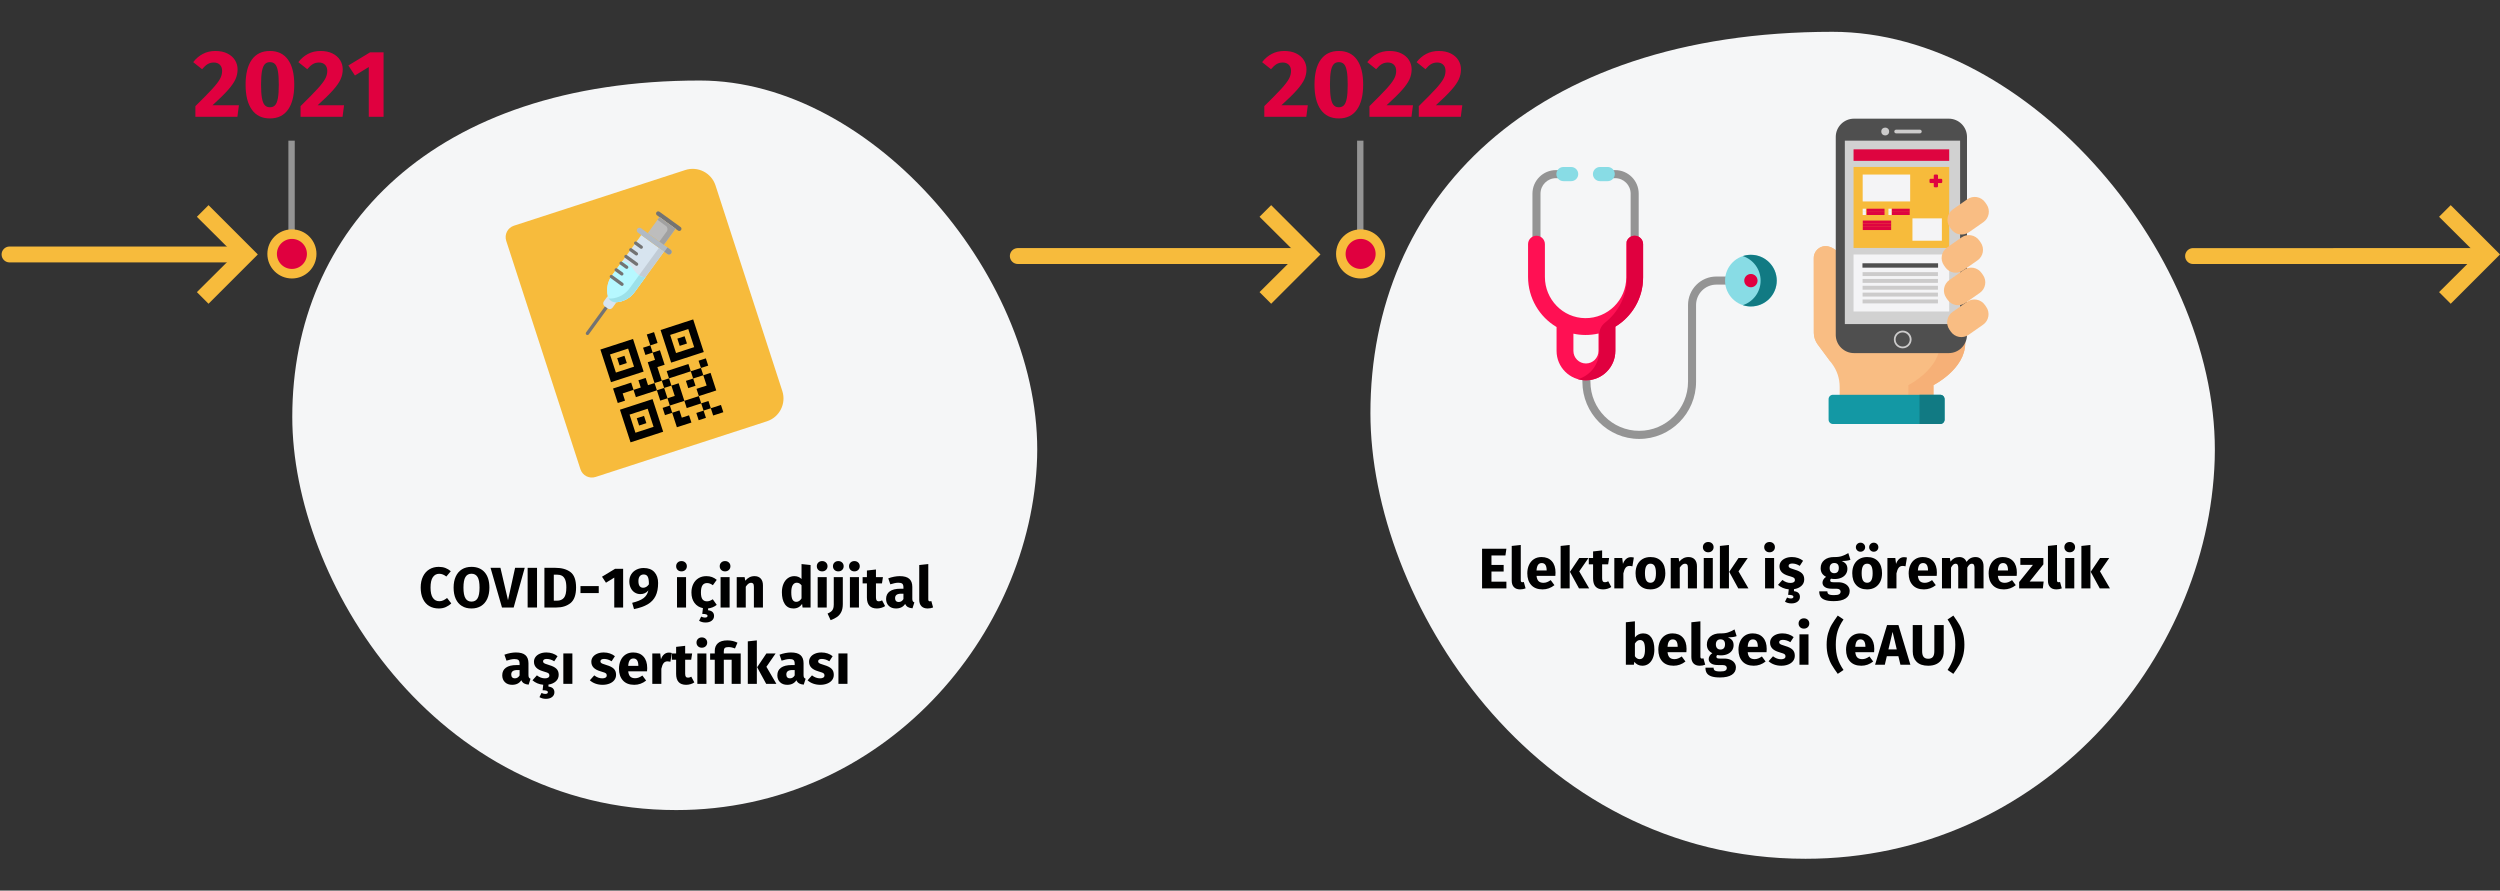 <?xml version="1.0" encoding="UTF-8"?>
<svg xmlns="http://www.w3.org/2000/svg" xmlns:xlink="http://www.w3.org/1999/xlink" width="786px" height="280px" viewBox="0 0 786 280" version="1.1">
  <rect x="0" y="0" width="786" height="280" fill="#333333" stroke="none"/>
  <title>05-slider-digitalisierung-tr</title>
  <g id="Page-1" stroke="none" stroke-width="1" fill="none" fill-rule="evenodd">
    <g id="vorlage" transform="translate(-123, -2719)">
      <g id="05-slider-digitalisierung-tr" transform="translate(123, 2719)">
        <path d="M786,12 L786,268 C786,271.183 784.737,274.236 782.486,276.486 C780.236,278.737 777.183,280 774,280 L12,280 C5.373,280 0,274.627 0,268 L0,12 C0,5.375 5.375,0.006 12,0 L774,0 C780.627,0 786,5.373 786,12 Z" id="Path"></path>
        <g id="Group" transform="translate(430.859, 10)" fill-rule="nonzero">
          <path d="M136.805,260 C210.722,260 263.438,197.685 265.444,134.516 C267.451,71.347 207.284,0 145.256,0 C50.281,0 0,52.86 0,119.901 C0,178.204 50.71,260 136.805,260 Z" id="Path" fill="#F5F6F7"></path>
          <g transform="translate(49.562, 42.5)">
            <g transform="translate(1.381, 0.983)" fill="#949494" id="Path">
              <path d="M33.57,84.517 C23.716,84.517 15.7,76.454 15.7,66.543 L15.7,64.529 C15.7,63.826 16.266,63.255 16.964,63.255 C17.662,63.255 18.228,63.826 18.228,64.529 L18.228,66.543 C18.228,75.049 25.111,81.969 33.57,81.969 C42.029,81.969 48.912,75.049 48.912,66.543 L48.912,42.419 C48.912,37.476 52.901,33.455 57.806,33.455 L61.342,33.455 C62.04,33.455 62.606,34.025 62.606,34.729 C62.606,35.433 62.04,36.003 61.342,36.003 L57.806,36.003 C54.296,36.003 51.44,38.882 51.44,42.419 L51.44,66.543 C51.44,76.454 43.424,84.517 33.57,84.517 Z"></path>
              <path d="M32.139,24.567 C31.439,24.567 30.872,24 30.872,23.3 L30.872,7.398 C30.872,4.716 28.689,2.535 26.005,2.535 L24.113,2.535 C23.414,2.535 22.847,1.968 22.847,1.268 C22.847,0.568 23.414,8.8817842e-16 24.113,8.8817842e-16 L26.005,8.8817842e-16 C30.086,8.8817842e-16 33.406,3.319 33.406,7.398 L33.406,23.3 C33.406,24 32.839,24.567 32.139,24.567 Z"></path>
              <path d="M1.267,24.332 C0.567,24.332 -2.22044605e-16,23.765 -2.22044605e-16,23.065 L-2.22044605e-16,7.398 C-2.22044605e-16,3.319 3.32,4.4408921e-15 7.401,4.4408921e-15 L9.038,4.4408921e-15 C9.738,4.4408921e-15 10.305,0.568 10.305,1.268 C10.305,1.968 9.738,2.535 9.038,2.535 L7.401,2.535 C4.717,2.535 2.534,4.716 2.534,7.398 L2.534,23.065 C2.534,23.765 1.966,24.332 1.267,24.332 Z"></path>
            </g>
            <path d="M33.52,21.613 C32.058,21.613 30.872,22.798 30.872,24.26 L30.872,34.746 C30.872,41.835 25.067,47.594 17.958,47.525 C10.918,47.457 5.296,41.619 5.296,34.583 L5.296,24.259 C5.296,22.798 4.111,21.613 2.648,21.613 C1.186,21.613 1.77635684e-15,22.798 1.77635684e-15,24.259 L1.77635684e-15,34.548 C1.77635684e-15,41.229 3.591,47.133 8.963,50.32 L8.963,57.836 C8.963,62.928 13.107,67.07 18.202,67.07 C23.297,67.07 27.441,62.928 27.441,57.836 L27.441,50.206 C32.669,47.035 36.169,41.291 36.169,34.746 L36.169,24.26 C36.169,22.798 34.983,21.613 33.52,21.613 Z M22.145,57.837 C22.145,60.009 20.376,61.777 18.202,61.777 C16.028,61.777 14.259,60.009 14.259,57.837 L14.259,52.408 C15.458,52.669 16.702,52.812 17.979,52.819 C19.411,52.827 20.806,52.667 22.145,52.359 L22.145,57.837 L22.145,57.837 Z" id="Shape" fill="#FF1053"></path>
            <path d="M33.52,21.613 C32.325,21.613 31.316,22.404 30.987,23.49 C31.06,23.734 31.101,23.992 31.101,24.26 L31.101,34.746 C31.101,40.494 28.402,45.623 24.205,48.935 C23.059,49.84 22.374,51.207 22.374,52.668 L22.374,57.836 C22.374,62.05 19.534,65.61 15.668,66.714 C16.474,66.944 17.323,67.07 18.202,67.07 C23.297,67.07 27.441,62.928 27.441,57.836 L27.441,50.206 C32.669,47.035 36.169,41.291 36.169,34.746 L36.169,24.259 C36.169,22.798 34.983,21.613 33.52,21.613 Z" id="Path" fill="#E0003F"></path>
            <g transform="translate(8.902, -0)" fill="#88DCE5" id="Path">
              <path d="M4.645,4.459 L2.228,4.459 C0.998,4.459 0,3.461 0,2.23 C-0,0.998 0.998,0 2.228,0 L4.645,0 C5.876,0 6.874,0.998 6.874,2.229 C6.874,3.461 5.876,4.459 4.645,4.459 Z"></path>
              <path d="M16.137,4.459 L13.72,4.459 C12.489,4.459 11.491,3.461 11.491,2.23 C11.491,0.998 12.489,0 13.72,0 L16.137,0 C17.367,0 18.365,0.998 18.365,2.229 C18.365,3.461 17.367,4.459 16.137,4.459 Z"></path>
            </g>
            <g transform="translate(61.938, 27.611)">
              <ellipse id="Oval" fill="#88DCE5" cx="8.123" cy="8.118" rx="8.123" ry="8.118"></ellipse>
              <path d="M8.123,0 C7.238,0 6.387,0.143 5.59,0.405 C8.835,1.469 11.179,4.519 11.179,8.118 C11.179,11.717 8.835,14.767 5.59,15.831 C6.387,16.093 7.238,16.236 8.123,16.236 C12.61,16.236 16.247,12.602 16.247,8.118 C16.247,3.635 12.61,0 8.123,0 Z" id="Path" fill="#117A83"></path>
              <ellipse id="Oval" fill="#E0003F" cx="8.123" cy="8.118" rx="2.092" ry="2.091"></ellipse>
            </g>
          </g>
          <g transform="translate(163.2, 95.346) rotate(-180) translate(-163.2, -95.346) translate(139.39, 67.383)" id="Path">
            <path d="M0,25.443 C0.005,33.641 0.005,31.819 0.005,31.819 L40.474,54.472 C41.142,55.056 41.924,55.494 42.771,55.758 C43.907,56.11 45.143,55.902 46.1,55.196 C47.057,54.49 47.622,53.372 47.621,52.182 L47.607,28.738 C47.607,28.57 47.6,28.403 47.586,28.237 C47.523,27.468 47.318,26.719 46.982,26.025 C46.901,25.858 46.814,25.694 46.719,25.534 C46.613,25.356 46.501,25.182 46.377,25.014 L44.551,22.549 L42.431,19.686 L41.847,18.898 C40.31,16.822 39.479,14.308 39.478,11.725 L39.473,3.664 C39.473,3.248 39.135,2.912 38.72,2.912 L10.737,2.912 C10.537,2.912 10.345,2.991 10.204,3.132 C10.063,3.274 9.983,3.465 9.984,3.665 L9.988,12.233 C9.988,12.233 -0.005,17.244 0,25.443 Z" fill="#F9BD83"></path>
            <path d="M3.53033158e-11,25.443 C0.005,33.641 0.005,31.819 0.005,31.819 L7.895,36.236 C7.895,32.786 7.894,28.843 7.891,25.443 C7.886,17.244 17.88,12.233 17.88,12.233 L17.875,3.664 C17.875,3.465 17.955,3.273 18.096,3.132 C18.237,2.991 18.429,2.911 18.628,2.911 L10.737,2.911 C10.537,2.911 10.345,2.99 10.204,3.132 C10.063,3.273 9.984,3.465 9.984,3.664 L9.989,12.233 C9.989,12.233 -0.005,17.244 3.53033158e-11,25.443 Z" fill="#F6B077"></path>
            <path d="M42.962,7.819 L42.959,1.37 C42.958,0.613 42.345,0 41.588,0 L7.869,0 C7.505,0 7.156,0.145 6.899,0.402 C6.642,0.659 6.498,1.008 6.498,1.372 L6.502,7.821 C6.502,8.578 7.116,9.191 7.872,9.191 L41.592,9.191 C41.955,9.191 42.304,9.047 42.561,8.789 C42.818,8.532 42.962,8.183 42.962,7.819 Z" fill="#1398A4"></path>
            <path d="M6.501,7.821 C6.502,8.578 7.115,9.191 7.872,9.191 L14.375,9.191 L14.369,0 L7.868,0 C7.505,0 7.156,0.145 6.899,0.402 C6.642,0.659 6.497,1.008 6.498,1.372 L6.501,7.821 Z" fill="#117A83"></path>
            <path d="M42.43,19.686 L46.376,25.015 C47.174,26.092 47.606,27.397 47.606,28.738 L47.621,52.183 C47.622,53.372 47.057,54.491 46.1,55.196 C45.143,55.902 43.907,56.111 42.771,55.758 C40.36,55.01 38.619,52.908 38.333,50.399 L36.75,36.487 C36.75,36.487 28.528,31.668 28.523,23.603" fill="#F9BD83"></path>
          </g>
          <g transform="translate(146.302, 27.309)">
            <path d="M35.514,73.709 L5.75,73.709 C2.59,73.712 0.021,71.163 1.77635684e-15,68.003 L1.77635684e-15,5.706 C0.021,2.546 2.59,-0.004 5.75,1.7720014e-15 L35.514,1.7720014e-15 C38.674,-0.004 41.243,2.546 41.264,5.706 L41.264,68.003 C41.242,71.162 38.674,73.711 35.514,73.709 L35.514,73.709 Z" id="Path" fill="#4F4F4F"></path>
            <g transform="translate(2.857, 2.807)">
              <polygon id="Path" fill="#D1D1D1" points="0 4.106 36.239 4.106 36.239 61.771 0 61.771"></polygon>
              <g transform="translate(11.458, 0)" fill="#CCCBCB">
                <path d="M12.097,1.825 L4.69,1.825 C4.361,1.828 4.091,1.565 4.085,1.236 C4.091,0.907 4.361,0.644 4.69,0.647 L12.11,0.647 C12.44,0.644 12.71,0.907 12.716,1.236 C12.713,1.395 12.648,1.546 12.533,1.657 C12.419,1.767 12.266,1.828 12.107,1.825 L12.097,1.825 Z" id="Path"></path>
                <circle id="Oval" cx="1.234" cy="1.234" r="1.234"></circle>
                <path d="M6.663,69.404 C5.133,69.363 3.922,68.096 3.95,66.566 C3.978,65.036 5.233,63.814 6.764,63.828 C8.294,63.842 9.527,65.086 9.527,66.616 C9.504,68.176 8.223,69.424 6.663,69.404 Z M6.663,64.399 C5.446,64.432 4.483,65.439 4.505,66.657 C4.527,67.874 5.526,68.846 6.743,68.835 C7.96,68.824 8.941,67.834 8.941,66.616 C8.923,65.375 7.904,64.383 6.663,64.399 L6.663,64.399 Z" id="Shape"></path>
              </g>
            </g>
            <polygon id="Path" fill="#F4F4F6" points="5.595 42.71 35.669 42.71 35.669 60.62 5.595 60.62"></polygon>
            <polygon id="Path" fill="#4F4F4F" points="8.393 45.465 32.172 45.465 32.172 46.843 8.393 46.843"></polygon>
            <g transform="translate(8.433, 48.249)" fill="#CCCBCB" id="Path">
              <polygon points="3.55271368e-15 0 23.691 0 23.691 1.234 7.10542736e-15 1.234"></polygon>
              <polygon points="3.55271368e-15 2.143 23.691 2.143 23.691 3.378 7.10542736e-15 3.378"></polygon>
              <polygon points="3.55271368e-15 4.292 23.691 4.292 23.691 5.527 7.10542736e-15 5.527"></polygon>
              <polygon points="3.55271368e-15 6.443 23.691 6.443 23.691 7.677 7.10542736e-15 7.677"></polygon>
              <polygon points="3.55271368e-15 8.594 23.691 8.594 23.691 9.828 7.10542736e-15 9.828"></polygon>
            </g>
            <polygon id="Path" fill="#F7BB3B" points="5.595 15.18 35.669 15.18 35.669 40.643 5.595 40.643"></polygon>
            <polygon id="Path" fill="#DE0540" points="5.595 9.644 35.669 9.644 35.669 13.265 5.595 13.265"></polygon>
            <polygon id="Path" fill="#F4F4F6" points="8.465 17.57 23.393 17.57 23.393 26.026 8.465 26.026"></polygon>
            <polygon id="Path" fill="#F4F4F6" points="24.113 31.345 33.366 31.345 33.366 38.377 24.113 38.377"></polygon>
            <polygon id="Path" fill="#F4F4F6" points="16.57 28.311 17.57 28.311 17.57 29.311 16.57 29.311"></polygon>
            <polygon id="Path" fill="#F4F4F6" points="16.57 29.288 17.57 29.288 17.57 30.288 16.57 30.288"></polygon>
            <polygon id="Path" fill="#F4F4F6" points="8.465 28.311 9.465 28.311 9.465 29.311 8.465 29.311"></polygon>
            <polygon id="Path" fill="#F4F4F6" points="8.465 29.288 9.465 29.288 9.465 30.288 8.465 30.288"></polygon>
            <g transform="translate(8.496, 17.57)" fill="#DF0440" id="Path">
              <polygon points="9.151 10.741 14.76 10.741 14.76 11.741 9.151 11.741"></polygon>
              <polygon points="9.151 11.718 14.76 11.718 14.76 12.718 9.151 12.718"></polygon>
              <polygon points="1.226 10.741 6.836 10.741 6.836 11.741 1.226 11.741"></polygon>
              <polygon points="1.226 11.718 6.836 11.718 6.836 12.718 1.226 12.718"></polygon>
              <polygon points="-3.55271368e-15 14.463 8.922 14.463 8.922 15.463 -3.55271368e-15 15.463"></polygon>
              <polygon points="-3.55271368e-15 15.44 8.922 15.44 8.922 16.44 -3.55271368e-15 16.44"></polygon>
              <polygon points="-3.55271368e-15 16.446 8.922 16.446 8.922 17.446 -3.55271368e-15 17.446"></polygon>
              <path d="M24.988,1.67 L24.988,2.338 C24.987,2.522 24.838,2.672 24.654,2.672 L23.652,2.672 L23.652,3.674 C23.651,3.859 23.502,4.008 23.318,4.008 L22.65,4.008 C22.465,4.008 22.316,3.859 22.316,3.674 L22.316,2.672 L21.313,2.672 C21.129,2.672 20.98,2.523 20.979,2.338 L20.979,1.67 C20.98,1.486 21.129,1.337 21.313,1.336 L22.316,1.336 L22.316,0.334 C22.316,0.15 22.465,0.001 22.65,-3.55271368e-15 L23.318,-3.55271368e-15 C23.502,0.001 23.651,0.15 23.652,0.334 L23.652,1.336 L24.654,1.336 C24.838,1.337 24.987,1.486 24.988,1.67 Z"></path>
            </g>
          </g>
          <g transform="translate(187.011, 73.947) rotate(-180) translate(-187.011, -73.947) translate(179.585, 51.911)" fill="#F9BD83" id="Path">
            <path d="M11.861,33.963 L12.29,34.577 C13.561,36.399 13.115,38.907 11.294,40.178 L6.754,43.347 C4.932,44.619 2.424,44.173 1.153,42.351 L0.724,41.737 C-0.547,39.916 -0.101,37.408 1.72,36.136 L6.261,32.967 C8.082,31.696 10.59,32.142 11.861,33.963 Z"></path>
            <path d="M11.959,1.72 L12.388,2.334 C13.659,4.156 13.213,6.664 11.391,7.935 L6.851,11.104 C5.03,12.376 2.522,11.93 1.251,10.108 L0.822,9.494 C-0.45,7.673 -0.004,5.165 1.818,3.893 L6.358,0.724 C7.233,0.114 8.314,-0.125 9.365,0.062 C10.415,0.249 11.348,0.845 11.959,1.72 Z"></path>
            <path d="M12.977,11.735 L13.405,12.349 C14.677,14.171 14.231,16.678 12.409,17.95 L7.869,21.119 C6.047,22.39 3.54,21.944 2.268,20.122 L1.84,19.509 C0.568,17.687 1.014,15.179 2.836,13.908 L7.376,10.739 C8.251,10.128 9.332,9.89 10.383,10.077 C11.433,10.264 12.366,10.86 12.977,11.735 Z"></path>
            <path d="M13.699,21.956 L14.127,22.57 C15.399,24.392 14.953,26.899 13.131,28.171 L8.591,31.34 C6.769,32.611 4.262,32.165 2.99,30.344 L2.562,29.73 C1.29,27.908 1.736,25.401 3.558,24.129 L8.098,20.96 C8.973,20.349 10.054,20.111 11.105,20.298 C12.155,20.485 13.088,21.081 13.699,21.956 L13.699,21.956 Z"></path>
          </g>
        </g>
        <g id="Group" transform="translate(91.893, 25.316)" fill-rule="nonzero">
          <path d="M120.687,229.368 C185.896,229.368 232.401,174.395 234.171,118.668 C235.941,62.941 182.863,0 128.143,0 C44.357,0 0,46.632 0,105.775 C0,157.209 44.736,229.368 120.687,229.368 Z" id="Path" fill="#F5F6F7"></path>
          <path d="M145.23,109.79 C145.23,113.96 141.849,117.341 137.679,117.341 L81.044,117.341 C78.959,117.341 77.268,115.651 77.268,113.565 L77.268,38.053 C77.268,35.968 78.959,34.277 81.044,34.277 L137.678,34.277 C141.848,34.277 145.229,37.658 145.229,41.828 L145.23,109.79 Z" id="Path" fill="#F7BB3C" transform="translate(111.249, 75.809) rotate(-18) translate(-111.249, -75.809) "></path>
          <g transform="translate(106.849, 60.113) rotate(-9) translate(-106.849, -60.113) translate(89.405, 42.635)" id="Path">
            <path d="M33.727,6.963 L27.919,1.155 C27.66,0.895 27.66,0.473 27.919,0.213 L27.941,0.195 C28.066,0.07 28.236,-5.55111512e-17 28.412,-5.55111512e-17 C28.589,-5.55111512e-17 28.758,0.07 28.883,0.195 L34.692,5.995 C34.817,6.12 34.888,6.289 34.888,6.466 C34.888,6.643 34.817,6.812 34.692,6.937 L34.67,6.959 C34.411,7.221 33.989,7.222 33.727,6.963 Z" fill="#737373"></path>
            <path d="M0.523,34.957 C0.312,34.957 0.121,34.83 0.04,34.634 C-0.041,34.439 0.004,34.214 0.153,34.064 L7.264,26.953 C7.471,26.764 7.791,26.772 7.988,26.971 C8.186,27.17 8.191,27.49 8,27.695 L0.893,34.804 C0.795,34.902 0.662,34.957 0.523,34.957 Z" fill="#737373"></path>
            <path d="M11.008,26.265 L9.6,27.676 C9.171,28.104 8.477,28.104 8.047,27.676 L7.209,26.837 C6.782,26.408 6.782,25.713 7.209,25.284 L8.62,23.873" fill="#D7E4EF"></path>
            <path d="M17.217,23.909 C15.598,25.528 13.351,26.358 11.068,26.18 C9.804,26.082 8.799,25.078 8.7,23.814 C8.522,21.531 9.352,19.284 10.971,17.665 L22.1,6.542 L28.344,12.786 L17.217,23.909 Z" fill="#D7E4EF"></path>
            <path d="M26.945,11.395 L24.662,13.675 L23.4,14.935 L15.821,22.514 C14.202,24.133 11.956,24.963 9.673,24.785 C9.404,24.764 9.139,24.701 8.889,24.598 C9.26,25.493 10.102,26.105 11.068,26.18 C13.351,26.358 15.598,25.528 17.217,23.909 L24.8,16.33 L28.344,12.786 L26.945,11.395 Z" fill="#C1CCD6"></path>
            <path d="M21.323,19.803 C21.323,19.803 19.374,19.909 18.014,16.868 C16.654,13.827 14.892,13.746 14.892,13.746 L10.973,17.665 C9.354,19.284 8.523,21.531 8.7,23.814 C8.799,25.078 9.803,26.082 11.066,26.18 C13.349,26.358 15.596,25.528 17.215,23.909 L21.323,19.803 Z" fill="#B6F8FF"></path>
            <path d="M19.413,18.923 L15.822,22.514 C14.203,24.133 11.956,24.963 9.673,24.785 C9.404,24.764 9.139,24.701 8.889,24.598 C9.26,25.493 10.102,26.105 11.068,26.18 C13.351,26.358 15.598,25.528 17.217,23.909 L21.323,19.803 C20.598,19.764 19.915,19.449 19.413,18.923 Z" fill="#9CE1E9"></path>
            <path d="M29.287,13.733 L21.149,5.595 C20.995,5.441 20.909,5.233 20.909,5.015 C20.909,4.798 20.995,4.589 21.149,4.435 L21.176,4.408 C21.33,4.254 21.539,4.168 21.756,4.168 C21.974,4.168 22.183,4.254 22.336,4.408 L30.474,12.546 C30.628,12.7 30.715,12.909 30.715,13.126 C30.715,13.344 30.628,13.552 30.474,13.706 L30.447,13.733 C30.127,14.053 29.608,14.053 29.287,13.733 L29.287,13.733 Z" fill="#B1BAC4"></path>
            <path d="M29.612,11.684 L28.425,12.871 L29.273,13.719 C29.485,13.931 29.794,14.014 30.084,13.936 C30.374,13.859 30.6,13.633 30.678,13.343 C30.755,13.053 30.672,12.744 30.46,12.532 L29.612,11.684 Z" fill="#8F969E"></path>
            <polygon fill="#BDBDBD" points="24.2 6.268 28.618 1.85 33.036 6.268 28.618 10.686"></polygon>
            <path d="M28.614,1.85 L27.864,2.6 L30.183,4.919 C30.664,5.4 30.664,6.18 30.183,6.661 L27.383,9.461 L24.2,6.268 L28.618,10.686 L33.036,6.268 L28.614,1.85 Z" fill="#A1A1A1"></path>
            <g transform="translate(10.238, 8.236)" fill="#737373">
              <path d="M11.256,2.586 C11.117,2.587 10.984,2.532 10.886,2.433 L9.346,0.893 C9.142,0.689 9.142,0.358 9.346,0.153 C9.551,-0.051 9.882,-0.051 10.086,0.153 L11.626,1.693 C11.776,1.843 11.821,2.068 11.74,2.263 C11.659,2.459 11.468,2.586 11.256,2.586 L11.256,2.586 Z"></path>
              <path d="M9.417,4.424 C9.278,4.425 9.145,4.37 9.047,4.271 L7.507,2.731 C7.303,2.527 7.303,2.196 7.507,1.991 C7.712,1.787 8.043,1.787 8.247,1.991 L9.787,3.531 C9.937,3.681 9.982,3.906 9.901,4.101 C9.82,4.297 9.629,4.424 9.417,4.424 Z"></path>
              <path d="M8.963,7.648 C8.824,7.649 8.691,7.594 8.593,7.495 L5.669,4.57 C5.465,4.366 5.465,4.035 5.669,3.83 C5.874,3.626 6.205,3.626 6.409,3.83 L9.333,6.755 C9.483,6.905 9.528,7.13 9.447,7.325 C9.366,7.521 9.175,7.648 8.963,7.648 Z"></path>
              <path d="M5.74,8.1 C5.601,8.1 5.468,8.045 5.37,7.947 L3.831,6.409 C3.699,6.277 3.647,6.084 3.696,5.904 C3.744,5.723 3.885,5.582 4.066,5.534 C4.246,5.485 4.439,5.537 4.571,5.669 L6.111,7.209 C6.261,7.359 6.306,7.584 6.225,7.779 C6.144,7.975 5.953,8.102 5.741,8.102 L5.74,8.1 Z"></path>
              <path d="M3.9,9.94 C3.761,9.941 3.628,9.886 3.53,9.787 L1.99,8.247 C1.786,8.043 1.786,7.712 1.99,7.507 C2.195,7.303 2.526,7.303 2.73,7.507 L4.27,9.047 C4.42,9.197 4.465,9.422 4.384,9.617 C4.303,9.813 4.112,9.94 3.9,9.94 L3.9,9.94 Z"></path>
              <path d="M3.447,13.164 C3.308,13.164 3.175,13.109 3.077,13.011 L0.153,10.086 C-0.051,9.882 -0.051,9.551 0.153,9.346 C0.358,9.142 0.689,9.142 0.893,9.346 L3.817,12.27 C3.967,12.42 4.012,12.645 3.931,12.84 C3.85,13.036 3.659,13.163 3.447,13.163 L3.447,13.164 Z"></path>
            </g>
          </g>
          <g transform="translate(96.872, 75.105)" fill="#000000" id="Shape">
            <path d="M19.324,7.583 L19.324,9.983 L16.924,9.983 L16.924,7.583 L19.324,7.583 Z M16.924,21.66 L16.924,25.074 L19.324,25.074 L19.324,21.661 L16.924,21.66 Z M24.112,34.66 L24.112,32.26 L21.712,32.26 L21.712,29.86 L19.312,29.86 L19.312,34.652 L24.112,34.66 Z M28.909,16.868 L21.72,16.868 L21.72,19.268 L28.909,19.268 L28.909,16.868 Z M28.909,21.66 L32.264,21.66 L32.264,19.26 L28.909,19.26 L28.909,21.66 Z M28.909,25.074 L28.909,27.474 L34.66,27.474 L34.66,21.661 L32.26,21.661 L32.26,25.075 L28.909,25.074 Z M21.72,3.989 L19.32,3.989 L19.32,7.583 L21.72,7.583 L21.72,3.989 Z M19.32,14.772 L21.72,14.772 L21.72,9.979 L19.32,9.979 L19.32,12.379 L16.92,12.379 L16.92,19.268 L19.32,19.268 L19.32,14.772 Z M3.989,16.868 L3.989,21.66 L6.389,21.66 L6.389,19.26 L9.979,19.26 L9.979,16.86 L3.989,16.868 Z M21.72,21.66 L21.72,19.26 L19.32,19.26 L19.32,21.66 L21.72,21.66 Z M26.512,24.06 L28.912,24.06 L28.912,21.66 L26.512,21.66 L26.512,24.06 Z M32.263,19.268 L34.663,19.268 L34.663,16.868 L32.263,16.868 L32.263,19.268 Z M24.116,21.668 L21.716,21.668 L21.716,25.082 L19.316,25.082 L19.316,27.482 L24.108,27.482 L24.116,21.668 Z M16.928,29.875 L19.328,29.875 L19.328,27.475 L16.928,27.475 L16.928,29.875 Z M24.116,27.475 L24.116,29.875 L28.909,29.875 L28.909,27.475 L24.116,27.475 Z M31.304,32.267 L31.304,29.867 L28.904,29.867 L28.904,32.267 L31.304,32.267 Z M34.659,34.667 L34.659,32.267 L31.305,32.267 L31.305,34.667 L34.659,34.667 Z M26.512,34.667 L28.912,34.667 L28.912,32.267 L26.512,32.267 L26.512,34.667 Z M14.771,19.267 L14.771,16.867 L12.371,16.867 L12.371,19.267 L9.979,19.267 L9.979,21.667 L16.928,21.667 L16.928,19.267 L14.771,19.267 Z M14.771,14.774 L3.989,14.774 L3.989,3.989 L14.772,3.989 L14.771,14.774 Z M12.375,6.389 L6.389,6.389 L6.389,12.379 L12.379,12.379 L12.375,6.389 Z M10.575,8.189 L8.175,8.189 L8.175,10.589 L10.575,10.589 L10.575,8.189 Z M34.66,3.989 L34.66,14.772 L23.877,14.772 L23.877,3.989 L34.66,3.989 Z M32.26,6.389 L26.27,6.389 L26.27,12.379 L32.26,12.379 L32.26,6.389 Z M30.46,8.189 L28.06,8.189 L28.06,10.589 L30.46,10.589 L30.46,8.189 Z M3.989,23.877 L14.772,23.877 L14.772,34.66 L3.989,34.66 L3.989,23.877 Z M6.389,32.263 L12.379,32.263 L12.379,26.273 L6.389,26.273 L6.389,32.263 Z M8.189,30.463 L10.589,30.463 L10.589,28.063 L8.189,28.063 L8.189,30.463 Z" transform="translate(19.326, 19.328) rotate(-18) translate(-19.326, -19.328) "></path>
          </g>
        </g>
        <g id="Group" transform="translate(0.5, 64.5)" fill="#F7BB3C" fill-rule="nonzero">
          <path d="M72,13 C73.38,13 74.5,14.119 74.5,15.5 C74.5,16.825 73.469,17.91 72.165,17.995 L72,18 L2.5,18.006 C1.12,18.006 8.8817842e-16,16.887 8.8817842e-16,15.506 C8.8817842e-16,14.181 1.031,13.096 2.335,13.011 L2.5,13.006 L72,13 Z" id="Path"></path>
          <polygon id="Path" transform="translate(70.98, 15.5) scale(-1, 1) rotate(-180) translate(-70.98, -15.5) " points="65.059 3.55271368e-15 80.559 15.5 65.059 31 61.401 27.342 73.305 15.5 61.401 3.658"></polygon>
        </g>
        <g id="Group" transform="translate(60.744, 16.027)" fill-rule="nonzero">
          <polygon id="Path" fill="#949494" points="31.925 28.199 31.925 63.586 29.925 63.586 29.925 28.199"></polygon>
          <g fill="#E0003F">
            <circle id="Oval" stroke="#F7BB3C" stroke-width="3" cx="31.035" cy="63.805" r="6.221"></circle>
            <path d="M13.89,20.7 L14.37,17.07 L6.06,17.07 C8.2,15.13 9.83,13.525 10.95,12.255 C12.07,10.985 12.85,9.86 13.29,8.88 C13.73,7.9 13.95,6.87 13.95,5.79 C13.95,4.73 13.675,3.76 13.125,2.88 C12.575,2 11.775,1.3 10.725,0.78 C9.675,0.26 8.42,-1.11022302e-15 6.96,-1.11022302e-15 C5.5,-1.11022302e-15 4.185,0.31 3.015,0.93 C1.845,1.55 0.84,2.41 -8.8817842e-16,3.51 L2.79,5.73 C3.41,4.99 4,4.455 4.56,4.125 C5.12,3.795 5.76,3.63 6.48,3.63 C7.28,3.63 7.915,3.865 8.385,4.335 C8.855,4.805 9.09,5.45 9.09,6.27 C9.09,7.13 8.865,7.97 8.415,8.79 C7.965,9.61 7.18,10.635 6.06,11.865 C4.94,13.095 3.15,14.92 0.69,17.34 L0.69,20.7 L13.89,20.7 Z M24.12,21.21 C26.6,21.21 28.495,20.29 29.805,18.45 C31.115,16.61 31.77,13.99 31.77,10.59 C31.77,7.17 31.115,4.55 29.805,2.73 C28.495,0.91 26.6,2.44249065e-15 24.12,2.44249065e-15 C21.64,2.44249065e-15 19.745,0.91 18.435,2.73 C17.125,4.55 16.47,7.17 16.47,10.59 C16.47,13.99 17.125,16.61 18.435,18.45 C19.745,20.29 21.64,21.21 24.12,21.21 Z M24.12,17.7 C23.44,17.7 22.9,17.48 22.5,17.04 C22.1,16.6 21.805,15.865 21.615,14.835 C21.425,13.805 21.33,12.39 21.33,10.59 C21.33,8.79 21.425,7.38 21.615,6.36 C21.805,5.34 22.1,4.61 22.5,4.17 C22.9,3.73 23.44,3.51 24.12,3.51 C24.8,3.51 25.34,3.72 25.74,4.14 C26.14,4.56 26.435,5.285 26.625,6.315 C26.815,7.345 26.91,8.77 26.91,10.59 C26.91,12.41 26.815,13.835 26.625,14.865 C26.435,15.895 26.14,16.625 25.74,17.055 C25.34,17.485 24.8,17.7 24.12,17.7 Z M46.95,20.7 L47.43,17.07 L39.12,17.07 C41.26,15.13 42.89,13.525 44.01,12.255 C45.13,10.985 45.91,9.86 46.35,8.88 C46.79,7.9 47.01,6.87 47.01,5.79 C47.01,4.73 46.735,3.76 46.185,2.88 C45.635,2 44.835,1.3 43.785,0.78 C42.735,0.26 41.48,2.44249065e-15 40.02,2.44249065e-15 C38.56,2.44249065e-15 37.245,0.31 36.075,0.93 C34.905,1.55 33.9,2.41 33.06,3.51 L35.85,5.73 C36.47,4.99 37.06,4.455 37.62,4.125 C38.18,3.795 38.82,3.63 39.54,3.63 C40.34,3.63 40.975,3.865 41.445,4.335 C41.915,4.805 42.15,5.45 42.15,6.27 C42.15,7.13 41.925,7.97 41.475,8.79 C41.025,9.61 40.24,10.635 39.12,11.865 C38,13.095 36.21,14.92 33.75,17.34 L33.75,20.7 L46.95,20.7 Z M59.85,20.7 L59.85,0.42 L55.62,0.42 L48.78,4.56 L50.85,7.71 L55.2,5.04 L55.2,20.7 L59.85,20.7 Z" id="Shape"></path>
          </g>
        </g>
        <g id="Group" transform="translate(396.809, 16.027)" fill-rule="nonzero">
          <polygon id="Path" fill="#949494" points="31.86 28.199 31.86 63.586 29.86 63.586 29.86 28.199"></polygon>
          <g fill="#E0003F">
            <circle id="Oval" stroke="#F7BB3C" stroke-width="3" cx="30.97" cy="63.805" r="6.221"></circle>
            <path d="M13.89,20.7 L14.37,17.07 L6.06,17.07 C8.2,15.13 9.83,13.525 10.95,12.255 C12.07,10.985 12.85,9.86 13.29,8.88 C13.73,7.9 13.95,6.87 13.95,5.79 C13.95,4.73 13.675,3.76 13.125,2.88 C12.575,2 11.775,1.3 10.725,0.78 C9.675,0.26 8.42,-1.11022302e-15 6.96,-1.11022302e-15 C5.5,-1.11022302e-15 4.185,0.31 3.015,0.93 C1.845,1.55 0.84,2.41 -8.8817842e-16,3.51 L2.79,5.73 C3.41,4.99 4,4.455 4.56,4.125 C5.12,3.795 5.76,3.63 6.48,3.63 C7.28,3.63 7.915,3.865 8.385,4.335 C8.855,4.805 9.09,5.45 9.09,6.27 C9.09,7.13 8.865,7.97 8.415,8.79 C7.965,9.61 7.18,10.635 6.06,11.865 C4.94,13.095 3.15,14.92 0.69,17.34 L0.69,20.7 L13.89,20.7 Z M24.12,21.21 C26.6,21.21 28.495,20.29 29.805,18.45 C31.115,16.61 31.77,13.99 31.77,10.59 C31.77,7.17 31.115,4.55 29.805,2.73 C28.495,0.91 26.6,2.44249065e-15 24.12,2.44249065e-15 C21.64,2.44249065e-15 19.745,0.91 18.435,2.73 C17.125,4.55 16.47,7.17 16.47,10.59 C16.47,13.99 17.125,16.61 18.435,18.45 C19.745,20.29 21.64,21.21 24.12,21.21 Z M24.12,17.7 C23.44,17.7 22.9,17.48 22.5,17.04 C22.1,16.6 21.805,15.865 21.615,14.835 C21.425,13.805 21.33,12.39 21.33,10.59 C21.33,8.79 21.425,7.38 21.615,6.36 C21.805,5.34 22.1,4.61 22.5,4.17 C22.9,3.73 23.44,3.51 24.12,3.51 C24.8,3.51 25.34,3.72 25.74,4.14 C26.14,4.56 26.435,5.285 26.625,6.315 C26.815,7.345 26.91,8.77 26.91,10.59 C26.91,12.41 26.815,13.835 26.625,14.865 C26.435,15.895 26.14,16.625 25.74,17.055 C25.34,17.485 24.8,17.7 24.12,17.7 Z M46.95,20.7 L47.43,17.07 L39.12,17.07 C41.26,15.13 42.89,13.525 44.01,12.255 C45.13,10.985 45.91,9.86 46.35,8.88 C46.79,7.9 47.01,6.87 47.01,5.79 C47.01,4.73 46.735,3.76 46.185,2.88 C45.635,2 44.835,1.3 43.785,0.78 C42.735,0.26 41.48,2.44249065e-15 40.02,2.44249065e-15 C38.56,2.44249065e-15 37.245,0.31 36.075,0.93 C34.905,1.55 33.9,2.41 33.06,3.51 L35.85,5.73 C36.47,4.99 37.06,4.455 37.62,4.125 C38.18,3.795 38.82,3.63 39.54,3.63 C40.34,3.63 40.975,3.865 41.445,4.335 C41.915,4.805 42.15,5.45 42.15,6.27 C42.15,7.13 41.925,7.97 41.475,8.79 C41.025,9.61 40.24,10.635 39.12,11.865 C38,13.095 36.21,14.92 33.75,17.34 L33.75,20.7 L46.95,20.7 Z M62.46,20.7 L62.94,17.07 L54.63,17.07 C56.77,15.13 58.4,13.525 59.52,12.255 C60.64,10.985 61.42,9.86 61.86,8.88 C62.3,7.9 62.52,6.87 62.52,5.79 C62.52,4.73 62.245,3.76 61.695,2.88 C61.145,2 60.345,1.3 59.295,0.78 C58.245,0.26 56.99,2.44249065e-15 55.53,2.44249065e-15 C54.07,2.44249065e-15 52.755,0.31 51.585,0.93 C50.415,1.55 49.41,2.41 48.57,3.51 L51.36,5.73 C51.98,4.99 52.57,4.455 53.13,4.125 C53.69,3.795 54.33,3.63 55.05,3.63 C55.85,3.63 56.485,3.865 56.955,4.335 C57.425,4.805 57.66,5.45 57.66,6.27 C57.66,7.13 57.435,7.97 56.985,8.79 C56.535,9.61 55.75,10.635 54.63,11.865 C53.51,13.095 51.72,14.92 49.26,17.34 L49.26,20.7 L62.46,20.7 Z" id="Shape"></path>
          </g>
        </g>
        <g id="Group" transform="translate(317.5, 64.5)" fill="#F7BB3C" fill-rule="nonzero">
          <path d="M93,13.5 C94.381,13.5 95.5,14.619 95.5,16 C95.5,17.325 94.468,18.41 93.164,18.495 L93,18.5 L2.5,18.5 C1.119,18.5 0,17.381 0,16 C0,14.675 1.032,13.59 2.336,13.505 L2.5,13.5 L93,13.5 Z" id="Path"></path>
          <polygon id="Path" transform="translate(88.079, 15.5) scale(-1, 1) rotate(-180) translate(-88.079, -15.5) " points="82.158 3.55271368e-15 97.658 15.5 82.158 31 78.5 27.342 90.404 15.5 78.5 3.658"></polygon>
        </g>
        <g id="Group" transform="translate(687, 64.5)" fill="#F7BB3C" fill-rule="nonzero">
          <path d="M94.342,13.5 C95.723,13.5 96.842,14.619 96.842,16 C96.842,17.325 95.811,18.41 94.507,18.495 L94.342,18.5 L2.5,18.506 C1.119,18.506 -2.22044605e-15,17.387 -2.22044605e-15,16.006 C-2.22044605e-15,14.681 1.031,13.596 2.335,13.511 L2.5,13.506 L94.342,13.5 Z" id="Path"></path>
          <polygon id="Path" transform="translate(89.421, 15.5) scale(-1, 1) rotate(-180) translate(-89.421, -15.5) " points="83.5 3.55271368e-15 99 15.5 83.5 31 79.842 27.342 91.746 15.5 79.842 3.658"></polygon>
        </g>
        <g id="Elektronik-iş-göreme" transform="translate(465.963, 170.402)" fill="#000000" fill-rule="nonzero">
          <polygon id="E" points="7.65 2.124 7.344 4.23 2.952 4.23 2.952 7.218 6.786 7.218 6.786 9.288 2.952 9.288 2.952 12.474 7.65 12.474 7.65 14.598 0 14.598 0 2.124"></polygon>
          <path d="M11.952,14.904 C11.124,14.904 10.479,14.667 10.017,14.193 C9.555,13.719 9.324,13.044 9.324,12.168 L9.324,1.242 L12.168,0.936 L12.168,12.06 C12.168,12.456 12.33,12.654 12.654,12.654 C12.822,12.654 12.978,12.624 13.122,12.564 L13.68,14.58 C13.164,14.796 12.588,14.904 11.952,14.904 Z" id="l"></path>
          <path d="M23.094,9.63 C23.094,10.026 23.076,10.368 23.04,10.656 L17.118,10.656 C17.214,11.46 17.442,12.024 17.802,12.348 C18.162,12.672 18.66,12.834 19.296,12.834 C19.68,12.834 20.052,12.765 20.412,12.627 C20.772,12.489 21.162,12.276 21.582,11.988 L22.752,13.572 C21.636,14.46 20.394,14.904 19.026,14.904 C17.478,14.904 16.29,14.448 15.462,13.536 C14.634,12.624 14.22,11.4 14.22,9.864 C14.22,8.892 14.394,8.019 14.742,7.245 C15.09,6.471 15.6,5.859 16.272,5.409 C16.944,4.959 17.748,4.734 18.684,4.734 C20.064,4.734 21.144,5.166 21.924,6.03 C22.704,6.894 23.094,8.094 23.094,9.63 Z M20.304,8.82 C20.28,7.356 19.764,6.624 18.756,6.624 C18.264,6.624 17.883,6.804 17.613,7.164 C17.343,7.524 17.178,8.118 17.118,8.946 L20.304,8.946 L20.304,8.82 Z" id="e"></path>
          <path d="M27.54,0.936 L27.54,14.598 L24.696,14.598 L24.696,1.242 L27.54,0.936 Z M33.444,5.04 L30.546,9.234 L33.678,14.598 L30.474,14.598 L27.63,9.378 L30.546,5.04 L33.444,5.04 Z" id="k"></path>
          <path d="M40.626,14.148 C40.278,14.388 39.873,14.574 39.411,14.706 C38.949,14.838 38.49,14.904 38.034,14.904 C35.946,14.892 34.902,13.74 34.902,11.448 L34.902,7.02 L33.552,7.02 L33.552,5.04 L34.902,5.04 L34.902,2.97 L37.746,2.646 L37.746,5.04 L39.942,5.04 L39.636,7.02 L37.746,7.02 L37.746,11.412 C37.746,11.856 37.818,12.174 37.962,12.366 C38.106,12.558 38.334,12.654 38.646,12.654 C38.97,12.654 39.312,12.552 39.672,12.348 L40.626,14.148 Z" id="t"></path>
          <path d="M46.764,4.77 C47.112,4.77 47.43,4.812 47.718,4.896 L47.268,7.65 C46.908,7.566 46.62,7.524 46.404,7.524 C45.84,7.524 45.411,7.719 45.117,8.109 C44.823,8.499 44.592,9.084 44.424,9.864 L44.424,14.598 L41.58,14.598 L41.58,5.04 L44.064,5.04 L44.298,6.894 C44.514,6.234 44.841,5.715 45.279,5.337 C45.717,4.959 46.212,4.77 46.764,4.77 Z" id="r"></path>
          <path d="M52.938,4.734 C54.402,4.734 55.548,5.181 56.376,6.075 C57.204,6.969 57.618,8.22 57.618,9.828 C57.618,10.848 57.429,11.739 57.051,12.501 C56.673,13.263 56.133,13.854 55.431,14.274 C54.729,14.694 53.898,14.904 52.938,14.904 C51.486,14.904 50.343,14.457 49.509,13.563 C48.675,12.669 48.258,11.418 48.258,9.81 C48.258,8.79 48.447,7.899 48.825,7.137 C49.203,6.375 49.743,5.784 50.445,5.364 C51.147,4.944 51.978,4.734 52.938,4.734 Z M52.938,6.822 C52.362,6.822 51.93,7.065 51.642,7.551 C51.354,8.037 51.21,8.79 51.21,9.81 C51.21,10.854 51.351,11.616 51.633,12.096 C51.915,12.576 52.35,12.816 52.938,12.816 C53.514,12.816 53.946,12.573 54.234,12.087 C54.522,11.601 54.666,10.848 54.666,9.828 C54.666,8.784 54.525,8.022 54.243,7.542 C53.961,7.062 53.526,6.822 52.938,6.822 Z" id="o"></path>
          <path d="M64.908,4.734 C65.736,4.734 66.384,4.986 66.852,5.49 C67.32,5.994 67.554,6.702 67.554,7.614 L67.554,14.598 L64.71,14.598 L64.71,8.1 C64.71,7.62 64.635,7.287 64.485,7.101 C64.335,6.915 64.11,6.822 63.81,6.822 C63.234,6.822 62.682,7.236 62.154,8.064 L62.154,14.598 L59.31,14.598 L59.31,5.04 L61.794,5.04 L61.992,6.174 C62.4,5.694 62.841,5.334 63.315,5.094 C63.789,4.854 64.32,4.734 64.908,4.734 Z" id="n"></path>
          <path d="M72.54,5.04 L72.54,14.598 L69.696,14.598 L69.696,5.04 L72.54,5.04 Z M71.1,0 C71.592,0 71.997,0.153 72.315,0.459 C72.633,0.765 72.792,1.152 72.792,1.62 C72.792,2.088 72.633,2.475 72.315,2.781 C71.997,3.087 71.592,3.24 71.1,3.24 C70.608,3.24 70.206,3.087 69.894,2.781 C69.582,2.475 69.426,2.088 69.426,1.62 C69.426,1.152 69.582,0.765 69.894,0.459 C70.206,0.153 70.608,0 71.1,0 Z" id="i"></path>
          <path d="M77.616,0.936 L77.616,14.598 L74.772,14.598 L74.772,1.242 L77.616,0.936 Z M83.52,5.04 L80.622,9.234 L83.754,14.598 L80.55,14.598 L77.706,9.378 L80.622,5.04 L83.52,5.04 Z" id="k"></path>
          <path d="M91.818,5.04 L91.818,14.598 L88.974,14.598 L88.974,5.04 L91.818,5.04 Z M90.378,0 C90.87,0 91.275,0.153 91.593,0.459 C91.911,0.765 92.07,1.152 92.07,1.62 C92.07,2.088 91.911,2.475 91.593,2.781 C91.275,3.087 90.87,3.24 90.378,3.24 C89.886,3.24 89.484,3.087 89.172,2.781 C88.86,2.475 88.704,2.088 88.704,1.62 C88.704,1.152 88.86,0.765 89.172,0.459 C89.484,0.153 89.886,0 90.378,0 Z" id="i"></path>
          <path d="M101.286,11.754 C101.286,12.582 100.989,13.266 100.395,13.806 C99.801,14.346 99.024,14.688 98.064,14.832 L98.064,15.462 C98.7,15.534 99.171,15.723 99.477,16.029 C99.783,16.335 99.936,16.74 99.936,17.244 C99.936,17.856 99.693,18.354 99.207,18.738 C98.721,19.122 98.07,19.314 97.254,19.314 C96.846,19.314 96.468,19.263 96.12,19.161 C95.772,19.059 95.478,18.93 95.238,18.774 L95.886,17.46 C96.294,17.664 96.678,17.766 97.038,17.766 C97.602,17.766 97.884,17.586 97.884,17.226 C97.884,17.01 97.752,16.854 97.488,16.758 C97.224,16.662 96.804,16.614 96.228,16.614 L96.426,14.886 C95.754,14.826 95.13,14.673 94.554,14.427 C93.978,14.181 93.474,13.866 93.042,13.482 L94.428,11.934 C95.232,12.558 96.078,12.87 96.966,12.87 C97.398,12.87 97.737,12.792 97.983,12.636 C98.229,12.48 98.352,12.258 98.352,11.97 C98.352,11.742 98.304,11.562 98.208,11.43 C98.112,11.298 97.926,11.175 97.65,11.061 C97.374,10.947 96.936,10.806 96.336,10.638 C95.388,10.362 94.68,9.978 94.212,9.486 C93.744,8.994 93.51,8.382 93.51,7.65 C93.51,7.098 93.669,6.603 93.987,6.165 C94.305,5.727 94.761,5.379 95.355,5.121 C95.949,4.863 96.636,4.734 97.416,4.734 C98.1,4.734 98.742,4.836 99.342,5.04 C99.942,5.244 100.47,5.532 100.926,5.904 L99.882,7.506 C99.102,7.014 98.316,6.768 97.524,6.768 C97.152,6.768 96.867,6.831 96.669,6.957 C96.471,7.083 96.372,7.26 96.372,7.488 C96.372,7.668 96.417,7.815 96.507,7.929 C96.597,8.043 96.78,8.16 97.056,8.28 C97.332,8.4 97.758,8.544 98.334,8.712 C99.33,9 100.071,9.375 100.557,9.837 C101.043,10.299 101.286,10.938 101.286,11.754 Z" id="ş"></path>
          <path d="M115.812,5.598 C115.188,5.85 114.27,5.976 113.058,5.976 C113.682,6.24 114.138,6.564 114.426,6.948 C114.714,7.332 114.858,7.83 114.858,8.442 C114.858,9.054 114.696,9.603 114.372,10.089 C114.048,10.575 113.583,10.956 112.977,11.232 C112.371,11.508 111.66,11.646 110.844,11.646 C110.46,11.646 110.094,11.61 109.746,11.538 C109.65,11.586 109.575,11.661 109.521,11.763 C109.467,11.865 109.44,11.97 109.44,12.078 C109.44,12.258 109.509,12.399 109.647,12.501 C109.785,12.603 110.064,12.654 110.484,12.654 L111.924,12.654 C112.656,12.654 113.298,12.774 113.85,13.014 C114.402,13.254 114.828,13.584 115.128,14.004 C115.428,14.424 115.578,14.898 115.578,15.426 C115.578,16.422 115.149,17.199 114.291,17.757 C113.433,18.315 112.194,18.594 110.574,18.594 C109.41,18.594 108.492,18.471 107.82,18.225 C107.148,17.979 106.677,17.634 106.407,17.19 C106.137,16.746 106.002,16.188 106.002,15.516 L108.558,15.516 C108.558,15.804 108.615,16.032 108.729,16.2 C108.843,16.368 109.05,16.494 109.35,16.578 C109.65,16.662 110.082,16.704 110.646,16.704 C111.426,16.704 111.966,16.611 112.266,16.425 C112.566,16.239 112.716,15.972 112.716,15.624 C112.716,15.336 112.602,15.108 112.374,14.94 C112.146,14.772 111.804,14.688 111.348,14.688 L109.962,14.688 C108.978,14.688 108.243,14.511 107.757,14.157 C107.271,13.803 107.028,13.35 107.028,12.798 C107.028,12.45 107.13,12.111 107.334,11.781 C107.538,11.451 107.814,11.178 108.162,10.962 C107.562,10.638 107.127,10.257 106.857,9.819 C106.587,9.381 106.452,8.85 106.452,8.226 C106.452,7.158 106.836,6.309 107.604,5.679 C108.372,5.049 109.386,4.734 110.646,4.734 C111.606,4.758 112.419,4.662 113.085,4.446 C113.751,4.23 114.438,3.912 115.146,3.492 L115.812,5.598 Z M110.718,6.606 C110.274,6.606 109.923,6.747 109.665,7.029 C109.407,7.311 109.278,7.698 109.278,8.19 C109.278,8.706 109.407,9.105 109.665,9.387 C109.923,9.669 110.274,9.81 110.718,9.81 C111.186,9.81 111.543,9.672 111.789,9.396 C112.035,9.12 112.158,8.706 112.158,8.154 C112.158,7.122 111.678,6.606 110.718,6.606 Z" id="g"></path>
          <path d="M121.068,4.734 C122.532,4.734 123.678,5.181 124.506,6.075 C125.334,6.969 125.748,8.22 125.748,9.828 C125.748,10.848 125.559,11.739 125.181,12.501 C124.803,13.263 124.263,13.854 123.561,14.274 C122.859,14.694 122.028,14.904 121.068,14.904 C119.616,14.904 118.473,14.457 117.639,13.563 C116.805,12.669 116.388,11.418 116.388,9.81 C116.388,8.79 116.577,7.899 116.955,7.137 C117.333,6.375 117.873,5.784 118.575,5.364 C119.277,4.944 120.108,4.734 121.068,4.734 Z M121.068,6.822 C120.492,6.822 120.06,7.065 119.772,7.551 C119.484,8.037 119.34,8.79 119.34,9.81 C119.34,10.854 119.481,11.616 119.763,12.096 C120.045,12.576 120.48,12.816 121.068,12.816 C121.644,12.816 122.076,12.573 122.364,12.087 C122.652,11.601 122.796,10.848 122.796,9.828 C122.796,8.784 122.655,8.022 122.373,7.542 C122.091,7.062 121.656,6.822 121.068,6.822 Z M118.98,0.216 C119.388,0.216 119.733,0.354 120.015,0.63 C120.297,0.906 120.438,1.242 120.438,1.638 C120.438,2.034 120.297,2.37 120.015,2.646 C119.733,2.922 119.388,3.06 118.98,3.06 C118.572,3.06 118.227,2.922 117.945,2.646 C117.663,2.37 117.522,2.034 117.522,1.638 C117.522,1.242 117.663,0.906 117.945,0.63 C118.227,0.354 118.572,0.216 118.98,0.216 Z M123.138,0.216 C123.558,0.216 123.906,0.354 124.182,0.63 C124.458,0.906 124.596,1.242 124.596,1.638 C124.596,2.034 124.458,2.37 124.182,2.646 C123.906,2.922 123.558,3.06 123.138,3.06 C122.742,3.06 122.403,2.922 122.121,2.646 C121.839,2.37 121.698,2.034 121.698,1.638 C121.698,1.242 121.839,0.906 122.121,0.63 C122.403,0.354 122.742,0.216 123.138,0.216 Z" id="ö"></path>
          <path d="M132.624,4.77 C132.972,4.77 133.29,4.812 133.578,4.896 L133.128,7.65 C132.768,7.566 132.48,7.524 132.264,7.524 C131.7,7.524 131.271,7.719 130.977,8.109 C130.683,8.499 130.452,9.084 130.284,9.864 L130.284,14.598 L127.44,14.598 L127.44,5.04 L129.924,5.04 L130.158,6.894 C130.374,6.234 130.701,5.715 131.139,5.337 C131.577,4.959 132.072,4.77 132.624,4.77 Z" id="r"></path>
          <path d="M142.992,9.63 C142.992,10.026 142.974,10.368 142.938,10.656 L137.016,10.656 C137.112,11.46 137.34,12.024 137.7,12.348 C138.06,12.672 138.558,12.834 139.194,12.834 C139.578,12.834 139.95,12.765 140.31,12.627 C140.67,12.489 141.06,12.276 141.48,11.988 L142.65,13.572 C141.534,14.46 140.292,14.904 138.924,14.904 C137.376,14.904 136.188,14.448 135.36,13.536 C134.532,12.624 134.118,11.4 134.118,9.864 C134.118,8.892 134.292,8.019 134.64,7.245 C134.988,6.471 135.498,5.859 136.17,5.409 C136.842,4.959 137.646,4.734 138.582,4.734 C139.962,4.734 141.042,5.166 141.822,6.03 C142.602,6.894 142.992,8.094 142.992,9.63 Z M140.202,8.82 C140.178,7.356 139.662,6.624 138.654,6.624 C138.162,6.624 137.781,6.804 137.511,7.164 C137.241,7.524 137.076,8.118 137.016,8.946 L140.202,8.946 L140.202,8.82 Z" id="e"></path>
          <path d="M155.16,4.734 C155.916,4.734 156.522,4.989 156.978,5.499 C157.434,6.009 157.662,6.714 157.662,7.614 L157.662,14.598 L154.818,14.598 L154.818,8.1 C154.818,7.248 154.548,6.822 154.008,6.822 C153.708,6.822 153.444,6.924 153.216,7.128 C152.988,7.332 152.766,7.644 152.55,8.064 L152.55,14.598 L149.706,14.598 L149.706,8.1 C149.706,7.248 149.436,6.822 148.896,6.822 C148.608,6.822 148.347,6.927 148.113,7.137 C147.879,7.347 147.654,7.656 147.438,8.064 L147.438,14.598 L144.594,14.598 L144.594,5.04 L147.078,5.04 L147.276,6.156 C147.648,5.676 148.059,5.319 148.509,5.085 C148.959,4.851 149.472,4.734 150.048,4.734 C150.588,4.734 151.053,4.866 151.443,5.13 C151.833,5.394 152.118,5.766 152.298,6.246 C152.682,5.73 153.105,5.349 153.567,5.103 C154.029,4.857 154.56,4.734 155.16,4.734 Z" id="m"></path>
          <path d="M168.138,9.63 C168.138,10.026 168.12,10.368 168.084,10.656 L162.162,10.656 C162.258,11.46 162.486,12.024 162.846,12.348 C163.206,12.672 163.704,12.834 164.34,12.834 C164.724,12.834 165.096,12.765 165.456,12.627 C165.816,12.489 166.206,12.276 166.626,11.988 L167.796,13.572 C166.68,14.46 165.438,14.904 164.07,14.904 C162.522,14.904 161.334,14.448 160.506,13.536 C159.678,12.624 159.264,11.4 159.264,9.864 C159.264,8.892 159.438,8.019 159.786,7.245 C160.134,6.471 160.644,5.859 161.316,5.409 C161.988,4.959 162.792,4.734 163.728,4.734 C165.108,4.734 166.188,5.166 166.968,6.03 C167.748,6.894 168.138,8.094 168.138,9.63 Z M165.348,8.82 C165.324,7.356 164.808,6.624 163.8,6.624 C163.308,6.624 162.927,6.804 162.657,7.164 C162.387,7.524 162.222,8.118 162.162,8.946 L165.348,8.946 L165.348,8.82 Z" id="e"></path>
          <polygon id="z" points="176.472 5.04 176.472 7.038 172.152 12.438 176.562 12.438 176.31 14.598 168.858 14.598 168.858 12.582 173.196 7.182 169.236 7.182 169.236 5.04"></polygon>
          <path d="M180.54,14.904 C179.712,14.904 179.067,14.667 178.605,14.193 C178.143,13.719 177.912,13.044 177.912,12.168 L177.912,1.242 L180.756,0.936 L180.756,12.06 C180.756,12.456 180.918,12.654 181.242,12.654 C181.41,12.654 181.566,12.624 181.71,12.564 L182.268,14.58 C181.752,14.796 181.176,14.904 180.54,14.904 Z" id="l"></path>
          <path d="M186.192,5.04 L186.192,14.598 L183.348,14.598 L183.348,5.04 L186.192,5.04 Z M184.752,0 C185.244,0 185.649,0.153 185.967,0.459 C186.285,0.765 186.444,1.152 186.444,1.62 C186.444,2.088 186.285,2.475 185.967,2.781 C185.649,3.087 185.244,3.24 184.752,3.24 C184.26,3.24 183.858,3.087 183.546,2.781 C183.234,2.475 183.078,2.088 183.078,1.62 C183.078,1.152 183.234,0.765 183.546,0.459 C183.858,0.153 184.26,0 184.752,0 Z" id="i"></path>
          <path d="M191.268,0.936 L191.268,14.598 L188.424,14.598 L188.424,1.242 L191.268,0.936 Z M197.172,5.04 L194.274,9.234 L197.406,14.598 L194.202,14.598 L191.358,9.378 L194.274,5.04 L197.172,5.04 Z" id="k"></path>
          <path d="M50.625,28.734 C51.765,28.734 52.641,29.181 53.253,30.075 C53.865,30.969 54.171,32.22 54.171,33.828 C54.171,34.812 54.018,35.688 53.712,36.456 C53.406,37.224 52.968,37.824 52.398,38.256 C51.828,38.688 51.153,38.904 50.373,38.904 C49.857,38.904 49.386,38.796 48.96,38.58 C48.534,38.364 48.171,38.064 47.871,37.68 L47.727,38.598 L45.207,38.598 L45.207,25.242 L48.051,24.936 L48.051,30.012 C48.339,29.616 48.708,29.304 49.158,29.076 C49.608,28.848 50.097,28.734 50.625,28.734 Z M49.545,36.834 C50.661,36.834 51.219,35.832 51.219,33.828 C51.219,32.688 51.087,31.902 50.823,31.47 C50.559,31.038 50.175,30.822 49.671,30.822 C49.035,30.822 48.495,31.194 48.051,31.938 L48.051,35.916 C48.231,36.204 48.45,36.429 48.708,36.591 C48.966,36.753 49.245,36.834 49.545,36.834 Z" id="b"></path>
          <path d="M64.287,33.63 C64.287,34.026 64.269,34.368 64.233,34.656 L58.311,34.656 C58.407,35.46 58.635,36.024 58.995,36.348 C59.355,36.672 59.853,36.834 60.489,36.834 C60.873,36.834 61.245,36.765 61.605,36.627 C61.965,36.489 62.355,36.276 62.775,35.988 L63.945,37.572 C62.829,38.46 61.587,38.904 60.219,38.904 C58.671,38.904 57.483,38.448 56.655,37.536 C55.827,36.624 55.413,35.4 55.413,33.864 C55.413,32.892 55.587,32.019 55.935,31.245 C56.283,30.471 56.793,29.859 57.465,29.409 C58.137,28.959 58.941,28.734 59.877,28.734 C61.257,28.734 62.337,29.166 63.117,30.03 C63.897,30.894 64.287,32.094 64.287,33.63 Z M61.497,32.82 C61.473,31.356 60.957,30.624 59.949,30.624 C59.457,30.624 59.076,30.804 58.806,31.164 C58.536,31.524 58.371,32.118 58.311,32.946 L61.497,32.946 L61.497,32.82 Z" id="e"></path>
          <path d="M68.427,38.904 C67.599,38.904 66.954,38.667 66.492,38.193 C66.03,37.719 65.799,37.044 65.799,36.168 L65.799,25.242 L68.643,24.936 L68.643,36.06 C68.643,36.456 68.805,36.654 69.129,36.654 C69.297,36.654 69.453,36.624 69.597,36.564 L70.155,38.58 C69.639,38.796 69.063,38.904 68.427,38.904 Z" id="l"></path>
          <path d="M80.037,29.598 C79.413,29.85 78.495,29.976 77.283,29.976 C77.907,30.24 78.363,30.564 78.651,30.948 C78.939,31.332 79.083,31.83 79.083,32.442 C79.083,33.054 78.921,33.603 78.597,34.089 C78.273,34.575 77.808,34.956 77.202,35.232 C76.596,35.508 75.885,35.646 75.069,35.646 C74.685,35.646 74.319,35.61 73.971,35.538 C73.875,35.586 73.8,35.661 73.746,35.763 C73.692,35.865 73.665,35.97 73.665,36.078 C73.665,36.258 73.734,36.399 73.872,36.501 C74.01,36.603 74.289,36.654 74.709,36.654 L76.149,36.654 C76.881,36.654 77.523,36.774 78.075,37.014 C78.627,37.254 79.053,37.584 79.353,38.004 C79.653,38.424 79.803,38.898 79.803,39.426 C79.803,40.422 79.374,41.199 78.516,41.757 C77.658,42.315 76.419,42.594 74.799,42.594 C73.635,42.594 72.717,42.471 72.045,42.225 C71.373,41.979 70.902,41.634 70.632,41.19 C70.362,40.746 70.227,40.188 70.227,39.516 L72.783,39.516 C72.783,39.804 72.84,40.032 72.954,40.2 C73.068,40.368 73.275,40.494 73.575,40.578 C73.875,40.662 74.307,40.704 74.871,40.704 C75.651,40.704 76.191,40.611 76.491,40.425 C76.791,40.239 76.941,39.972 76.941,39.624 C76.941,39.336 76.827,39.108 76.599,38.94 C76.371,38.772 76.029,38.688 75.573,38.688 L74.187,38.688 C73.203,38.688 72.468,38.511 71.982,38.157 C71.496,37.803 71.253,37.35 71.253,36.798 C71.253,36.45 71.355,36.111 71.559,35.781 C71.763,35.451 72.039,35.178 72.387,34.962 C71.787,34.638 71.352,34.257 71.082,33.819 C70.812,33.381 70.677,32.85 70.677,32.226 C70.677,31.158 71.061,30.309 71.829,29.679 C72.597,29.049 73.611,28.734 74.871,28.734 C75.831,28.758 76.644,28.662 77.31,28.446 C77.976,28.23 78.663,27.912 79.371,27.492 L80.037,29.598 Z M74.943,30.606 C74.499,30.606 74.148,30.747 73.89,31.029 C73.632,31.311 73.503,31.698 73.503,32.19 C73.503,32.706 73.632,33.105 73.89,33.387 C74.148,33.669 74.499,33.81 74.943,33.81 C75.411,33.81 75.768,33.672 76.014,33.396 C76.26,33.12 76.383,32.706 76.383,32.154 C76.383,31.122 75.903,30.606 74.943,30.606 Z" id="g"></path>
          <path d="M89.487,33.63 C89.487,34.026 89.469,34.368 89.433,34.656 L83.511,34.656 C83.607,35.46 83.835,36.024 84.195,36.348 C84.555,36.672 85.053,36.834 85.689,36.834 C86.073,36.834 86.445,36.765 86.805,36.627 C87.165,36.489 87.555,36.276 87.975,35.988 L89.145,37.572 C88.029,38.46 86.787,38.904 85.419,38.904 C83.871,38.904 82.683,38.448 81.855,37.536 C81.027,36.624 80.613,35.4 80.613,33.864 C80.613,32.892 80.787,32.019 81.135,31.245 C81.483,30.471 81.993,29.859 82.665,29.409 C83.337,28.959 84.141,28.734 85.077,28.734 C86.457,28.734 87.537,29.166 88.317,30.03 C89.097,30.894 89.487,32.094 89.487,33.63 Z M86.697,32.82 C86.673,31.356 86.157,30.624 85.149,30.624 C84.657,30.624 84.276,30.804 84.006,31.164 C83.736,31.524 83.571,32.118 83.511,32.946 L86.697,32.946 L86.697,32.82 Z" id="e"></path>
          <path d="M94.455,28.734 C95.139,28.734 95.781,28.836 96.381,29.04 C96.981,29.244 97.509,29.532 97.965,29.904 L96.921,31.506 C96.141,31.014 95.355,30.768 94.563,30.768 C94.191,30.768 93.906,30.831 93.708,30.957 C93.51,31.083 93.411,31.26 93.411,31.488 C93.411,31.668 93.456,31.815 93.546,31.929 C93.636,32.043 93.819,32.16 94.095,32.28 C94.371,32.4 94.797,32.544 95.373,32.712 C96.369,33 97.11,33.375 97.596,33.837 C98.082,34.299 98.325,34.938 98.325,35.754 C98.325,36.402 98.139,36.963 97.767,37.437 C97.395,37.911 96.885,38.274 96.237,38.526 C95.589,38.778 94.869,38.904 94.077,38.904 C93.273,38.904 92.526,38.778 91.836,38.526 C91.146,38.274 90.561,37.926 90.081,37.482 L91.467,35.934 C92.271,36.558 93.117,36.87 94.005,36.87 C94.437,36.87 94.776,36.792 95.022,36.636 C95.268,36.48 95.391,36.258 95.391,35.97 C95.391,35.742 95.343,35.562 95.247,35.43 C95.151,35.298 94.965,35.175 94.689,35.061 C94.413,34.947 93.975,34.806 93.375,34.638 C92.427,34.362 91.719,33.978 91.251,33.486 C90.783,32.994 90.549,32.382 90.549,31.65 C90.549,31.098 90.708,30.603 91.026,30.165 C91.344,29.727 91.8,29.379 92.394,29.121 C92.988,28.863 93.675,28.734 94.455,28.734 Z" id="s"></path>
          <path d="M102.627,29.04 L102.627,38.598 L99.783,38.598 L99.783,29.04 L102.627,29.04 Z M101.187,24 C101.679,24 102.084,24.153 102.402,24.459 C102.72,24.765 102.879,25.152 102.879,25.62 C102.879,26.088 102.72,26.475 102.402,26.781 C102.084,27.087 101.679,27.24 101.187,27.24 C100.695,27.24 100.293,27.087 99.981,26.781 C99.669,26.475 99.513,26.088 99.513,25.62 C99.513,25.152 99.669,24.765 99.981,24.459 C100.293,24.153 100.695,24 101.187,24 Z" id="i"></path>
          <path d="M113.643,24.36 C112.791,25.584 112.173,26.805 111.789,28.023 C111.405,29.241 111.213,30.666 111.213,32.298 C111.213,33.93 111.405,35.355 111.789,36.573 C112.173,37.791 112.791,39.012 113.643,40.236 L111.825,41.46 C111.045,40.38 110.421,39.447 109.953,38.661 C109.485,37.875 109.098,36.954 108.792,35.898 C108.486,34.842 108.333,33.642 108.333,32.298 C108.333,30.954 108.486,29.754 108.792,28.698 C109.098,27.642 109.485,26.721 109.953,25.935 C110.421,25.149 111.045,24.216 111.825,23.136 L113.643,24.36 Z" id="("></path>
          <path d="M123.309,33.63 C123.309,34.026 123.291,34.368 123.255,34.656 L117.333,34.656 C117.429,35.46 117.657,36.024 118.017,36.348 C118.377,36.672 118.875,36.834 119.511,36.834 C119.895,36.834 120.267,36.765 120.627,36.627 C120.987,36.489 121.377,36.276 121.797,35.988 L122.967,37.572 C121.851,38.46 120.609,38.904 119.241,38.904 C117.693,38.904 116.505,38.448 115.677,37.536 C114.849,36.624 114.435,35.4 114.435,33.864 C114.435,32.892 114.609,32.019 114.957,31.245 C115.305,30.471 115.815,29.859 116.487,29.409 C117.159,28.959 117.963,28.734 118.899,28.734 C120.279,28.734 121.359,29.166 122.139,30.03 C122.919,30.894 123.309,32.094 123.309,33.63 Z M120.519,32.82 C120.495,31.356 119.979,30.624 118.971,30.624 C118.479,30.624 118.098,30.804 117.828,31.164 C117.558,31.524 117.393,32.118 117.333,32.946 L120.519,32.946 L120.519,32.82 Z" id="e"></path>
          <path d="M131.535,38.598 L130.887,35.916 L127.251,35.916 L126.621,38.598 L123.561,38.598 L127.323,26.124 L130.905,26.124 L134.667,38.598 L131.535,38.598 Z M127.755,33.774 L130.383,33.774 L129.069,28.266 L127.755,33.774 Z" id="A"></path>
          <path d="M145.143,34.458 C145.143,35.31 144.96,36.072 144.594,36.744 C144.228,37.416 143.679,37.944 142.947,38.328 C142.215,38.712 141.321,38.904 140.265,38.904 C138.681,38.904 137.475,38.502 136.647,37.698 C135.819,36.894 135.405,35.814 135.405,34.458 L135.405,26.124 L138.357,26.124 L138.357,34.332 C138.357,35.136 138.51,35.733 138.816,36.123 C139.122,36.513 139.605,36.708 140.265,36.708 C140.937,36.708 141.426,36.513 141.732,36.123 C142.038,35.733 142.191,35.136 142.191,34.332 L142.191,26.124 L145.143,26.124 L145.143,34.458 Z" id="U"></path>
          <path d="M148.167,23.136 C148.947,24.228 149.568,25.164 150.03,25.944 C150.492,26.724 150.876,27.642 151.182,28.698 C151.488,29.754 151.641,30.954 151.641,32.298 C151.641,33.642 151.488,34.842 151.182,35.898 C150.876,36.954 150.492,37.872 150.03,38.652 C149.568,39.432 148.947,40.368 148.167,41.46 L146.349,40.236 C147.201,39 147.819,37.773 148.203,36.555 C148.587,35.337 148.779,33.918 148.779,32.298 C148.779,30.678 148.587,29.259 148.203,28.041 C147.819,26.823 147.201,25.596 146.349,24.36 L148.167,23.136 Z" id=")"></path>
        </g>
        <g id="COVID-19-için-dijita" transform="translate(132.265, 176.402)" fill="#000000" fill-rule="nonzero">
          <path d="M5.67,1.818 C6.45,1.818 7.143,1.932 7.749,2.16 C8.355,2.388 8.928,2.73 9.468,3.186 L8.064,4.86 C7.692,4.572 7.326,4.356 6.966,4.212 C6.606,4.068 6.222,3.996 5.814,3.996 C4.974,3.996 4.311,4.35 3.825,5.058 C3.339,5.766 3.096,6.858 3.096,8.334 C3.096,9.786 3.339,10.863 3.825,11.565 C4.311,12.267 4.986,12.618 5.85,12.618 C6.306,12.618 6.72,12.531 7.092,12.357 C7.464,12.183 7.866,11.934 8.298,11.61 L9.612,13.302 C9.144,13.77 8.577,14.154 7.911,14.454 C7.245,14.754 6.51,14.904 5.706,14.904 C4.554,14.904 3.552,14.652 2.7,14.148 C1.848,13.644 1.185,12.897 0.711,11.907 C0.237,10.917 0,9.726 0,8.334 C0,6.978 0.243,5.808 0.729,4.824 C1.215,3.84 1.887,3.093 2.745,2.583 C3.603,2.073 4.578,1.818 5.67,1.818 Z" id="C"></path>
          <path d="M15.966,1.818 C17.742,1.818 19.125,2.388 20.115,3.528 C21.105,4.668 21.6,6.276 21.6,8.352 C21.6,9.708 21.375,10.878 20.925,11.862 C20.475,12.846 19.827,13.599 18.981,14.121 C18.135,14.643 17.13,14.904 15.966,14.904 C14.802,14.904 13.8,14.646 12.96,14.13 C12.12,13.614 11.475,12.867 11.025,11.889 C10.575,10.911 10.35,9.732 10.35,8.352 C10.35,7.008 10.575,5.844 11.025,4.86 C11.475,3.876 12.12,3.123 12.96,2.601 C13.8,2.079 14.802,1.818 15.966,1.818 Z M15.966,3.978 C15.114,3.978 14.481,4.323 14.067,5.013 C13.653,5.703 13.446,6.816 13.446,8.352 C13.446,9.888 13.656,11.004 14.076,11.7 C14.496,12.396 15.126,12.744 15.966,12.744 C16.83,12.744 17.469,12.399 17.883,11.709 C18.297,11.019 18.504,9.9 18.504,8.352 C18.504,6.804 18.294,5.688 17.874,5.004 C17.454,4.32 16.818,3.978 15.966,3.978 Z" id="O"></path>
          <polygon id="V" points="32.706 2.124 29.232 14.598 25.56 14.598 21.96 2.124 25.074 2.124 27.45 12.294 29.682 2.124"></polygon>
          <polygon id="I" points="36.576 2.124 36.576 14.598 33.624 14.598 33.624 2.124"></polygon>
          <path d="M42.372,2.124 C44.328,2.124 45.897,2.565 47.079,3.447 C48.261,4.329 48.852,5.946 48.852,8.298 C48.852,10.614 48.276,12.243 47.124,13.185 C45.972,14.127 44.478,14.598 42.642,14.598 L38.898,14.598 L38.898,2.124 L42.372,2.124 Z M41.85,4.266 L41.85,12.456 L42.822,12.456 C43.794,12.456 44.532,12.153 45.036,11.547 C45.54,10.941 45.792,9.858 45.792,8.298 C45.792,7.23 45.666,6.402 45.414,5.814 C45.162,5.226 44.82,4.821 44.388,4.599 C43.956,4.377 43.422,4.266 42.786,4.266 L41.85,4.266 Z" id="D"></path>
          <polygon id="-" points="50.238 10.062 50.238 7.866 55.98 7.866 55.98 10.062"></polygon>
          <polygon id="1" points="63.648 2.43 63.648 14.598 60.858 14.598 60.858 5.202 58.248 6.804 57.006 4.914 61.11 2.43"></polygon>
          <path d="M70.11,2.178 C71.574,2.178 72.696,2.607 73.476,3.465 C74.256,4.323 74.646,5.466 74.646,6.894 C74.646,8.538 74.379,9.9 73.845,10.98 C73.311,12.06 72.492,12.927 71.388,13.581 C70.284,14.235 68.844,14.742 67.068,15.102 L66.492,13.122 C68.064,12.738 69.246,12.255 70.038,11.673 C70.83,11.091 71.346,10.272 71.586,9.216 C70.95,9.996 70.11,10.386 69.066,10.386 C68.43,10.386 67.848,10.224 67.32,9.9 C66.792,9.576 66.372,9.108 66.06,8.496 C65.748,7.884 65.592,7.176 65.592,6.372 C65.592,5.544 65.79,4.812 66.186,4.176 C66.582,3.54 67.125,3.048 67.815,2.7 C68.505,2.352 69.27,2.178 70.11,2.178 Z M69.948,8.388 C70.296,8.388 70.623,8.295 70.929,8.109 C71.235,7.923 71.508,7.656 71.748,7.308 C71.76,6.18 71.64,5.382 71.388,4.914 C71.136,4.446 70.71,4.212 70.11,4.212 C69.594,4.212 69.189,4.389 68.895,4.743 C68.601,5.097 68.454,5.61 68.454,6.282 C68.454,7.026 68.589,7.563 68.859,7.893 C69.129,8.223 69.492,8.388 69.948,8.388 Z" id="9"></path>
          <path d="M83.43,5.04 L83.43,14.598 L80.586,14.598 L80.586,5.04 L83.43,5.04 Z M81.99,0 C82.482,0 82.887,0.153 83.205,0.459 C83.523,0.765 83.682,1.152 83.682,1.62 C83.682,2.088 83.523,2.475 83.205,2.781 C82.887,3.087 82.482,3.24 81.99,3.24 C81.498,3.24 81.096,3.087 80.784,2.781 C80.472,2.475 80.316,2.088 80.316,1.62 C80.316,1.152 80.472,0.765 80.784,0.459 C81.096,0.153 81.498,0 81.99,0 Z" id="i"></path>
          <path d="M93.078,13.77 C92.262,14.418 91.356,14.79 90.36,14.886 L90.36,15.462 C90.996,15.534 91.467,15.723 91.773,16.029 C92.079,16.335 92.232,16.74 92.232,17.244 C92.232,17.856 91.989,18.354 91.503,18.738 C91.017,19.122 90.366,19.314 89.55,19.314 C89.142,19.314 88.764,19.263 88.416,19.161 C88.068,19.059 87.774,18.93 87.534,18.774 L88.182,17.46 C88.59,17.664 88.974,17.766 89.334,17.766 C89.898,17.766 90.18,17.586 90.18,17.226 C90.18,17.01 90.048,16.854 89.784,16.758 C89.52,16.662 89.1,16.614 88.524,16.614 L88.74,14.796 C87.612,14.568 86.727,14.022 86.085,13.158 C85.443,12.294 85.122,11.208 85.122,9.9 C85.122,8.892 85.314,7.998 85.698,7.218 C86.082,6.438 86.628,5.829 87.336,5.391 C88.044,4.953 88.866,4.734 89.802,4.734 C90.462,4.734 91.056,4.83 91.584,5.022 C92.112,5.214 92.61,5.508 93.078,5.904 L91.854,7.596 C91.254,7.14 90.648,6.912 90.036,6.912 C89.4,6.912 88.92,7.146 88.596,7.614 C88.272,8.082 88.11,8.838 88.11,9.882 C88.11,10.89 88.272,11.604 88.596,12.024 C88.92,12.444 89.388,12.654 90,12.654 C90.324,12.654 90.618,12.603 90.882,12.501 C91.146,12.399 91.464,12.234 91.836,12.006 L93.078,13.77 Z" id="ç"></path>
          <path d="M97.128,5.04 L97.128,14.598 L94.284,14.598 L94.284,5.04 L97.128,5.04 Z M95.688,0 C96.18,0 96.585,0.153 96.903,0.459 C97.221,0.765 97.38,1.152 97.38,1.62 C97.38,2.088 97.221,2.475 96.903,2.781 C96.585,3.087 96.18,3.24 95.688,3.24 C95.196,3.24 94.794,3.087 94.482,2.781 C94.17,2.475 94.014,2.088 94.014,1.62 C94.014,1.152 94.17,0.765 94.482,0.459 C94.794,0.153 95.196,0 95.688,0 Z" id="i"></path>
          <path d="M104.958,4.734 C105.786,4.734 106.434,4.986 106.902,5.49 C107.37,5.994 107.604,6.702 107.604,7.614 L107.604,14.598 L104.76,14.598 L104.76,8.1 C104.76,7.62 104.685,7.287 104.535,7.101 C104.385,6.915 104.16,6.822 103.86,6.822 C103.284,6.822 102.732,7.236 102.204,8.064 L102.204,14.598 L99.36,14.598 L99.36,5.04 L101.844,5.04 L102.042,6.174 C102.45,5.694 102.891,5.334 103.365,5.094 C103.839,4.854 104.37,4.734 104.958,4.734 Z" id="n"></path>
          <path d="M122.58,1.242 L122.58,14.598 L120.06,14.598 L119.916,13.482 C119.244,14.43 118.338,14.904 117.198,14.904 C116.01,14.904 115.107,14.448 114.489,13.536 C113.871,12.624 113.562,11.376 113.562,9.792 C113.562,8.82 113.724,7.95 114.048,7.182 C114.372,6.414 114.831,5.814 115.425,5.382 C116.019,4.95 116.7,4.734 117.468,4.734 C118.38,4.734 119.136,5.034 119.736,5.634 L119.736,0.936 L122.58,1.242 Z M118.08,12.816 C118.74,12.816 119.292,12.456 119.736,11.736 L119.736,7.614 C119.508,7.338 119.277,7.134 119.043,7.002 C118.809,6.87 118.542,6.804 118.242,6.804 C117.714,6.804 117.294,7.05 116.982,7.542 C116.67,8.034 116.514,8.79 116.514,9.81 C116.514,10.926 116.649,11.706 116.919,12.15 C117.189,12.594 117.576,12.816 118.08,12.816 Z" id="d"></path>
          <path d="M127.656,5.04 L127.656,14.598 L124.812,14.598 L124.812,5.04 L127.656,5.04 Z M126.216,0 C126.708,0 127.113,0.153 127.431,0.459 C127.749,0.765 127.908,1.152 127.908,1.62 C127.908,2.088 127.749,2.475 127.431,2.781 C127.113,3.087 126.708,3.24 126.216,3.24 C125.724,3.24 125.322,3.087 125.01,2.781 C124.698,2.475 124.542,2.088 124.542,1.62 C124.542,1.152 124.698,0.765 125.01,0.459 C125.322,0.153 125.724,0 126.216,0 Z" id="i"></path>
          <path d="M132.714,13.518 C132.714,14.514 132.555,15.336 132.237,15.984 C131.919,16.632 131.487,17.151 130.941,17.541 C130.395,17.931 129.708,18.276 128.88,18.576 L127.926,16.506 C128.394,16.29 128.76,16.08 129.024,15.876 C129.288,15.672 129.495,15.399 129.645,15.057 C129.795,14.715 129.87,14.262 129.87,13.698 L129.87,5.04 L132.714,5.04 L132.714,13.518 Z M131.292,0 C131.784,0 132.189,0.153 132.507,0.459 C132.825,0.765 132.984,1.152 132.984,1.62 C132.984,2.088 132.825,2.475 132.507,2.781 C132.189,3.087 131.784,3.24 131.292,3.24 C130.8,3.24 130.398,3.087 130.086,2.781 C129.774,2.475 129.618,2.088 129.618,1.62 C129.618,1.152 129.774,0.765 130.086,0.459 C130.398,0.153 130.8,0 131.292,0 Z" id="j"></path>
          <path d="M137.79,5.04 L137.79,14.598 L134.946,14.598 L134.946,5.04 L137.79,5.04 Z M136.35,0 C136.842,0 137.247,0.153 137.565,0.459 C137.883,0.765 138.042,1.152 138.042,1.62 C138.042,2.088 137.883,2.475 137.565,2.781 C137.247,3.087 136.842,3.24 136.35,3.24 C135.858,3.24 135.456,3.087 135.144,2.781 C134.832,2.475 134.676,2.088 134.676,1.62 C134.676,1.152 134.832,0.765 135.144,0.459 C135.456,0.153 135.858,0 136.35,0 Z" id="i"></path>
          <path d="M146.016,14.148 C145.668,14.388 145.263,14.574 144.801,14.706 C144.339,14.838 143.88,14.904 143.424,14.904 C141.336,14.892 140.292,13.74 140.292,11.448 L140.292,7.02 L138.942,7.02 L138.942,5.04 L140.292,5.04 L140.292,2.97 L143.136,2.646 L143.136,5.04 L145.332,5.04 L145.026,7.02 L143.136,7.02 L143.136,11.412 C143.136,11.856 143.208,12.174 143.352,12.366 C143.496,12.558 143.724,12.654 144.036,12.654 C144.36,12.654 144.702,12.552 145.062,12.348 L146.016,14.148 Z" id="t"></path>
          <path d="M154.566,11.826 C154.566,12.186 154.617,12.45 154.719,12.618 C154.821,12.786 154.986,12.912 155.214,12.996 L154.62,14.85 C154.032,14.802 153.552,14.673 153.18,14.463 C152.808,14.253 152.52,13.92 152.316,13.464 C151.692,14.424 150.732,14.904 149.436,14.904 C148.488,14.904 147.732,14.628 147.168,14.076 C146.604,13.524 146.322,12.804 146.322,11.916 C146.322,10.872 146.706,10.074 147.474,9.522 C148.242,8.97 149.352,8.694 150.804,8.694 L151.776,8.694 L151.776,8.28 C151.776,7.716 151.656,7.329 151.416,7.119 C151.176,6.909 150.756,6.804 150.156,6.804 C149.844,6.804 149.466,6.849 149.022,6.939 C148.578,7.029 148.122,7.152 147.654,7.308 L147.006,5.436 C147.606,5.208 148.221,5.034 148.851,4.914 C149.481,4.794 150.066,4.734 150.606,4.734 C151.974,4.734 152.976,5.016 153.612,5.58 C154.248,6.144 154.566,6.99 154.566,8.118 L154.566,11.826 Z M150.264,12.87 C150.912,12.87 151.416,12.564 151.776,11.952 L151.776,10.26 L151.074,10.26 C150.426,10.26 149.943,10.374 149.625,10.602 C149.307,10.83 149.148,11.184 149.148,11.664 C149.148,12.048 149.247,12.345 149.445,12.555 C149.643,12.765 149.916,12.87 150.264,12.87 Z" id="a"></path>
          <path d="M159.372,14.904 C158.544,14.904 157.899,14.667 157.437,14.193 C156.975,13.719 156.744,13.044 156.744,12.168 L156.744,1.242 L159.588,0.936 L159.588,12.06 C159.588,12.456 159.75,12.654 160.074,12.654 C160.242,12.654 160.398,12.624 160.542,12.564 L161.1,14.58 C160.584,14.796 160.008,14.904 159.372,14.904 Z" id="l"></path>
          <path d="M33.885,35.826 C33.885,36.186 33.936,36.45 34.038,36.618 C34.14,36.786 34.305,36.912 34.533,36.996 L33.939,38.85 C33.351,38.802 32.871,38.673 32.499,38.463 C32.127,38.253 31.839,37.92 31.635,37.464 C31.011,38.424 30.051,38.904 28.755,38.904 C27.807,38.904 27.051,38.628 26.487,38.076 C25.923,37.524 25.641,36.804 25.641,35.916 C25.641,34.872 26.025,34.074 26.793,33.522 C27.561,32.97 28.671,32.694 30.123,32.694 L31.095,32.694 L31.095,32.28 C31.095,31.716 30.975,31.329 30.735,31.119 C30.495,30.909 30.075,30.804 29.475,30.804 C29.163,30.804 28.785,30.849 28.341,30.939 C27.897,31.029 27.441,31.152 26.973,31.308 L26.325,29.436 C26.925,29.208 27.54,29.034 28.17,28.914 C28.8,28.794 29.385,28.734 29.925,28.734 C31.293,28.734 32.295,29.016 32.931,29.58 C33.567,30.144 33.885,30.99 33.885,32.118 L33.885,35.826 Z M29.583,36.87 C30.231,36.87 30.735,36.564 31.095,35.952 L31.095,34.26 L30.393,34.26 C29.745,34.26 29.262,34.374 28.944,34.602 C28.626,34.83 28.467,35.184 28.467,35.664 C28.467,36.048 28.566,36.345 28.764,36.555 C28.962,36.765 29.235,36.87 29.583,36.87 Z" id="a"></path>
          <path d="M43.389,35.754 C43.389,36.582 43.092,37.266 42.498,37.806 C41.904,38.346 41.127,38.688 40.167,38.832 L40.167,39.462 C40.803,39.534 41.274,39.723 41.58,40.029 C41.886,40.335 42.039,40.74 42.039,41.244 C42.039,41.856 41.796,42.354 41.31,42.738 C40.824,43.122 40.173,43.314 39.357,43.314 C38.949,43.314 38.571,43.263 38.223,43.161 C37.875,43.059 37.581,42.93 37.341,42.774 L37.989,41.46 C38.397,41.664 38.781,41.766 39.141,41.766 C39.705,41.766 39.987,41.586 39.987,41.226 C39.987,41.01 39.855,40.854 39.591,40.758 C39.327,40.662 38.907,40.614 38.331,40.614 L38.529,38.886 C37.857,38.826 37.233,38.673 36.657,38.427 C36.081,38.181 35.577,37.866 35.145,37.482 L36.531,35.934 C37.335,36.558 38.181,36.87 39.069,36.87 C39.501,36.87 39.84,36.792 40.086,36.636 C40.332,36.48 40.455,36.258 40.455,35.97 C40.455,35.742 40.407,35.562 40.311,35.43 C40.215,35.298 40.029,35.175 39.753,35.061 C39.477,34.947 39.039,34.806 38.439,34.638 C37.491,34.362 36.783,33.978 36.315,33.486 C35.847,32.994 35.613,32.382 35.613,31.65 C35.613,31.098 35.772,30.603 36.09,30.165 C36.408,29.727 36.864,29.379 37.458,29.121 C38.052,28.863 38.739,28.734 39.519,28.734 C40.203,28.734 40.845,28.836 41.445,29.04 C42.045,29.244 42.573,29.532 43.029,29.904 L41.985,31.506 C41.205,31.014 40.419,30.768 39.627,30.768 C39.255,30.768 38.97,30.831 38.772,30.957 C38.574,31.083 38.475,31.26 38.475,31.488 C38.475,31.668 38.52,31.815 38.61,31.929 C38.7,32.043 38.883,32.16 39.159,32.28 C39.435,32.4 39.861,32.544 40.437,32.712 C41.433,33 42.174,33.375 42.66,33.837 C43.146,34.299 43.389,34.938 43.389,35.754 Z" id="ş"></path>
          <polygon id="ı" points="47.691 29.04 47.691 38.598 44.847 38.598 44.847 29.04"></polygon>
          <path d="M57.555,28.734 C58.239,28.734 58.881,28.836 59.481,29.04 C60.081,29.244 60.609,29.532 61.065,29.904 L60.021,31.506 C59.241,31.014 58.455,30.768 57.663,30.768 C57.291,30.768 57.006,30.831 56.808,30.957 C56.61,31.083 56.511,31.26 56.511,31.488 C56.511,31.668 56.556,31.815 56.646,31.929 C56.736,32.043 56.919,32.16 57.195,32.28 C57.471,32.4 57.897,32.544 58.473,32.712 C59.469,33 60.21,33.375 60.696,33.837 C61.182,34.299 61.425,34.938 61.425,35.754 C61.425,36.402 61.239,36.963 60.867,37.437 C60.495,37.911 59.985,38.274 59.337,38.526 C58.689,38.778 57.969,38.904 57.177,38.904 C56.373,38.904 55.626,38.778 54.936,38.526 C54.246,38.274 53.661,37.926 53.181,37.482 L54.567,35.934 C55.371,36.558 56.217,36.87 57.105,36.87 C57.537,36.87 57.876,36.792 58.122,36.636 C58.368,36.48 58.491,36.258 58.491,35.97 C58.491,35.742 58.443,35.562 58.347,35.43 C58.251,35.298 58.065,35.175 57.789,35.061 C57.513,34.947 57.075,34.806 56.475,34.638 C55.527,34.362 54.819,33.978 54.351,33.486 C53.883,32.994 53.649,32.382 53.649,31.65 C53.649,31.098 53.808,30.603 54.126,30.165 C54.444,29.727 54.9,29.379 55.494,29.121 C56.088,28.863 56.775,28.734 57.555,28.734 Z" id="s"></path>
          <path d="M71.217,33.63 C71.217,34.026 71.199,34.368 71.163,34.656 L65.241,34.656 C65.337,35.46 65.565,36.024 65.925,36.348 C66.285,36.672 66.783,36.834 67.419,36.834 C67.803,36.834 68.175,36.765 68.535,36.627 C68.895,36.489 69.285,36.276 69.705,35.988 L70.875,37.572 C69.759,38.46 68.517,38.904 67.149,38.904 C65.601,38.904 64.413,38.448 63.585,37.536 C62.757,36.624 62.343,35.4 62.343,33.864 C62.343,32.892 62.517,32.019 62.865,31.245 C63.213,30.471 63.723,29.859 64.395,29.409 C65.067,28.959 65.871,28.734 66.807,28.734 C68.187,28.734 69.267,29.166 70.047,30.03 C70.827,30.894 71.217,32.094 71.217,33.63 Z M68.427,32.82 C68.403,31.356 67.887,30.624 66.879,30.624 C66.387,30.624 66.006,30.804 65.736,31.164 C65.466,31.524 65.301,32.118 65.241,32.946 L68.427,32.946 L68.427,32.82 Z" id="e"></path>
          <path d="M78.003,28.77 C78.351,28.77 78.669,28.812 78.957,28.896 L78.507,31.65 C78.147,31.566 77.859,31.524 77.643,31.524 C77.079,31.524 76.65,31.719 76.356,32.109 C76.062,32.499 75.831,33.084 75.663,33.864 L75.663,38.598 L72.819,38.598 L72.819,29.04 L75.303,29.04 L75.537,30.894 C75.753,30.234 76.08,29.715 76.518,29.337 C76.956,28.959 77.451,28.77 78.003,28.77 Z" id="r"></path>
          <path d="M86.031,38.148 C85.683,38.388 85.278,38.574 84.816,38.706 C84.354,38.838 83.895,38.904 83.439,38.904 C81.351,38.892 80.307,37.74 80.307,35.448 L80.307,31.02 L78.957,31.02 L78.957,29.04 L80.307,29.04 L80.307,26.97 L83.151,26.646 L83.151,29.04 L85.347,29.04 L85.041,31.02 L83.151,31.02 L83.151,35.412 C83.151,35.856 83.223,36.174 83.367,36.366 C83.511,36.558 83.739,36.654 84.051,36.654 C84.375,36.654 84.717,36.552 85.077,36.348 L86.031,38.148 Z" id="t"></path>
          <path d="M89.829,29.04 L89.829,38.598 L86.985,38.598 L86.985,29.04 L89.829,29.04 Z M88.389,24 C88.881,24 89.286,24.153 89.604,24.459 C89.922,24.765 90.081,25.152 90.081,25.62 C90.081,26.088 89.922,26.475 89.604,26.781 C89.286,27.087 88.881,27.24 88.389,27.24 C87.897,27.24 87.495,27.087 87.183,26.781 C86.871,26.475 86.715,26.088 86.715,25.62 C86.715,25.152 86.871,24.765 87.183,24.459 C87.495,24.153 87.897,24 88.389,24 Z" id="i"></path>
          <path d="M96.435,24.936 C97.563,24.936 98.619,25.176 99.603,25.656 L98.811,27.474 C98.103,27.186 97.419,27.042 96.759,27.042 C96.207,27.042 95.826,27.138 95.616,27.33 C95.406,27.522 95.301,27.852 95.301,28.32 L95.301,29.04 L100.611,29.04 L100.611,38.598 L97.767,38.598 L97.767,31.02 L95.301,31.02 L95.301,38.598 L92.457,38.598 L92.457,31.02 L90.999,31.02 L90.999,29.04 L92.457,29.04 L92.457,28.212 C92.457,27.228 92.781,26.436 93.429,25.836 C94.077,25.236 95.079,24.936 96.435,24.936 Z" id="fi"></path>
          <path d="M105.687,24.936 L105.687,38.598 L102.843,38.598 L102.843,25.242 L105.687,24.936 Z M111.591,29.04 L108.693,33.234 L111.825,38.598 L108.621,38.598 L105.777,33.378 L108.693,29.04 L111.591,29.04 Z" id="k"></path>
          <path d="M120.375,35.826 C120.375,36.186 120.426,36.45 120.528,36.618 C120.63,36.786 120.795,36.912 121.023,36.996 L120.429,38.85 C119.841,38.802 119.361,38.673 118.989,38.463 C118.617,38.253 118.329,37.92 118.125,37.464 C117.501,38.424 116.541,38.904 115.245,38.904 C114.297,38.904 113.541,38.628 112.977,38.076 C112.413,37.524 112.131,36.804 112.131,35.916 C112.131,34.872 112.515,34.074 113.283,33.522 C114.051,32.97 115.161,32.694 116.613,32.694 L117.585,32.694 L117.585,32.28 C117.585,31.716 117.465,31.329 117.225,31.119 C116.985,30.909 116.565,30.804 115.965,30.804 C115.653,30.804 115.275,30.849 114.831,30.939 C114.387,31.029 113.931,31.152 113.463,31.308 L112.815,29.436 C113.415,29.208 114.03,29.034 114.66,28.914 C115.29,28.794 115.875,28.734 116.415,28.734 C117.783,28.734 118.785,29.016 119.421,29.58 C120.057,30.144 120.375,30.99 120.375,32.118 L120.375,35.826 Z M116.073,36.87 C116.721,36.87 117.225,36.564 117.585,35.952 L117.585,34.26 L116.883,34.26 C116.235,34.26 115.752,34.374 115.434,34.602 C115.116,34.83 114.957,35.184 114.957,35.664 C114.957,36.048 115.056,36.345 115.254,36.555 C115.452,36.765 115.725,36.87 116.073,36.87 Z" id="a"></path>
          <path d="M126.009,28.734 C126.693,28.734 127.335,28.836 127.935,29.04 C128.535,29.244 129.063,29.532 129.519,29.904 L128.475,31.506 C127.695,31.014 126.909,30.768 126.117,30.768 C125.745,30.768 125.46,30.831 125.262,30.957 C125.064,31.083 124.965,31.26 124.965,31.488 C124.965,31.668 125.01,31.815 125.1,31.929 C125.19,32.043 125.373,32.16 125.649,32.28 C125.925,32.4 126.351,32.544 126.927,32.712 C127.923,33 128.664,33.375 129.15,33.837 C129.636,34.299 129.879,34.938 129.879,35.754 C129.879,36.402 129.693,36.963 129.321,37.437 C128.949,37.911 128.439,38.274 127.791,38.526 C127.143,38.778 126.423,38.904 125.631,38.904 C124.827,38.904 124.08,38.778 123.39,38.526 C122.7,38.274 122.115,37.926 121.635,37.482 L123.021,35.934 C123.825,36.558 124.671,36.87 125.559,36.87 C125.991,36.87 126.33,36.792 126.576,36.636 C126.822,36.48 126.945,36.258 126.945,35.97 C126.945,35.742 126.897,35.562 126.801,35.43 C126.705,35.298 126.519,35.175 126.243,35.061 C125.967,34.947 125.529,34.806 124.929,34.638 C123.981,34.362 123.273,33.978 122.805,33.486 C122.337,32.994 122.103,32.382 122.103,31.65 C122.103,31.098 122.262,30.603 122.58,30.165 C122.898,29.727 123.354,29.379 123.948,29.121 C124.542,28.863 125.229,28.734 126.009,28.734 Z" id="s"></path>
          <polygon id="ı" points="134.181 29.04 134.181 38.598 131.337 38.598 131.337 29.04"></polygon>
        </g>
      </g>
    </g>
  </g>
</svg>
